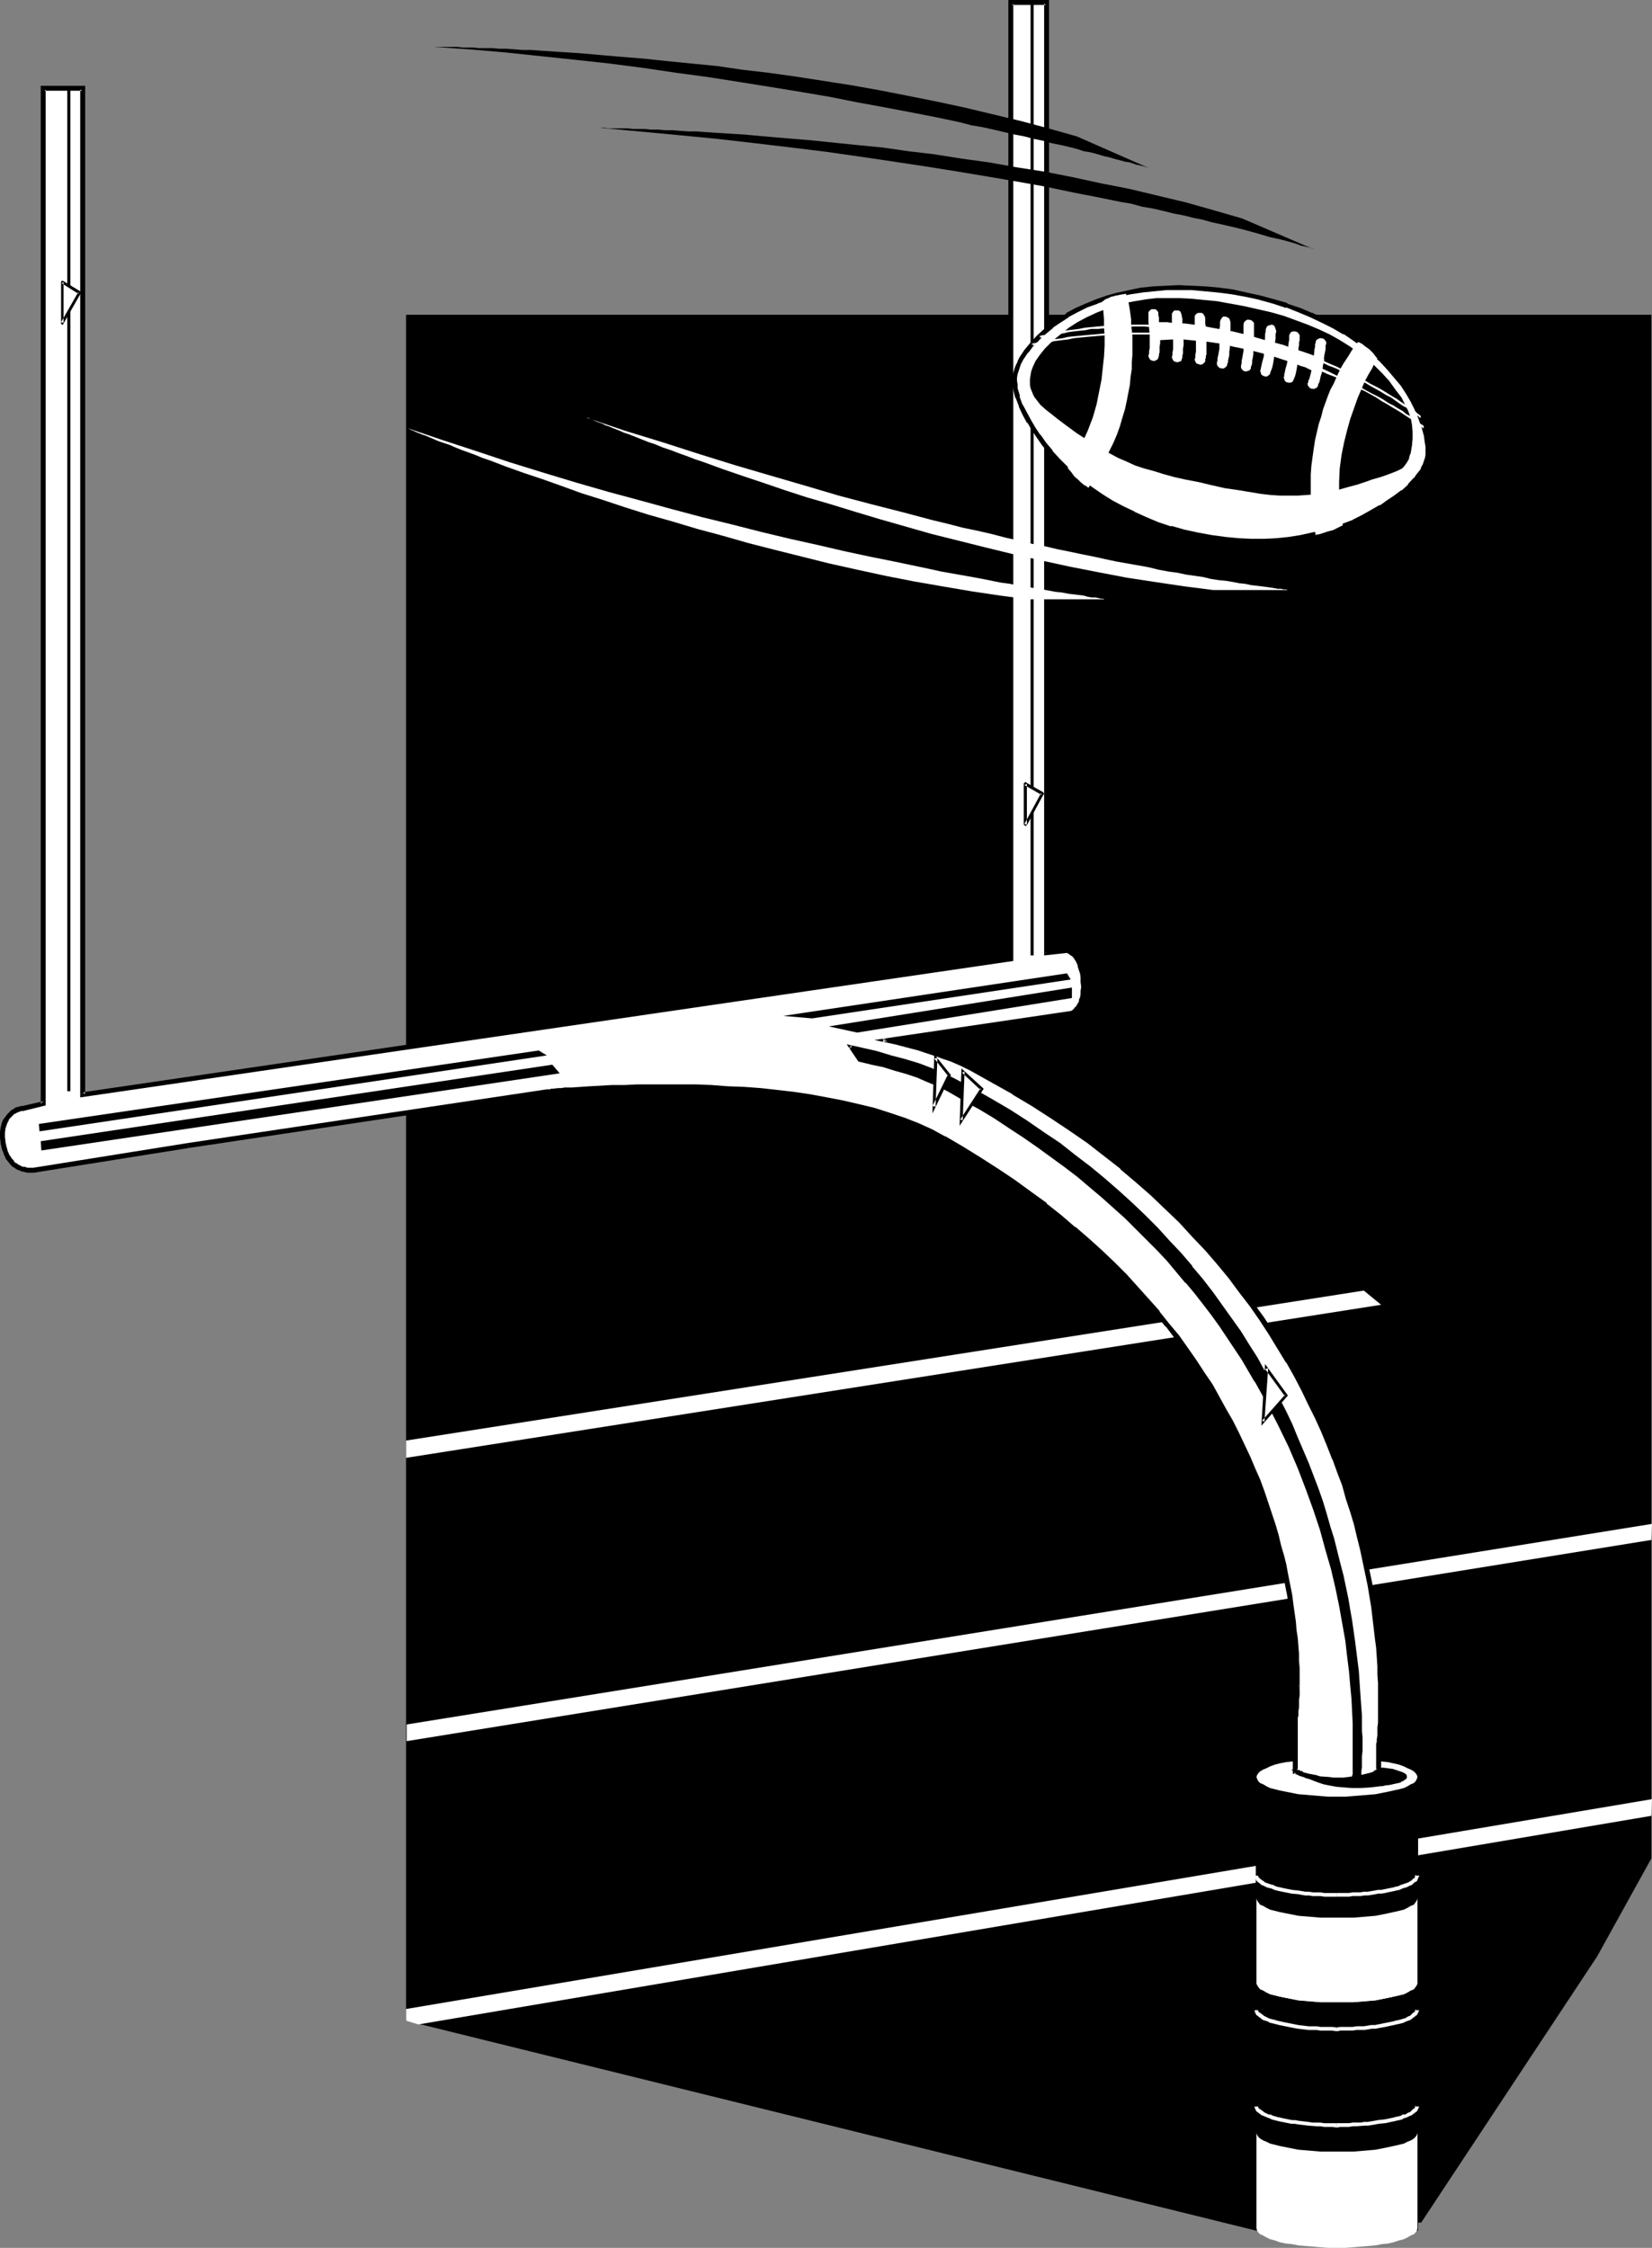 <?xml version="1.0" encoding="UTF-8" standalone="no"?>
<svg
   version="1.0"
   width="114.467mm"
   height="155.711mm"
   id="svg67"
   sodipodi:docname="Field Goal 5.wmf"
   xmlns:inkscape="http://www.inkscape.org/namespaces/inkscape"
   xmlns:sodipodi="http://sodipodi.sourceforge.net/DTD/sodipodi-0.dtd"
   xmlns="http://www.w3.org/2000/svg"
   xmlns:svg="http://www.w3.org/2000/svg">
  <rect width="100%" height="100%" fill="#808080" stroke="none"/>
  <sodipodi:namedview
     id="namedview67"
     pagecolor="#ffffff"
     bordercolor="#000000"
     borderopacity="0.25"
     inkscape:showpageshadow="2"
     inkscape:pageopacity="0.0"
     inkscape:pagecheckerboard="0"
     inkscape:deskcolor="#d1d1d1"
     inkscape:document-units="mm" />
  <defs
     id="defs1">
    <pattern
       id="WMFhbasepattern"
       patternUnits="userSpaceOnUse"
       width="6"
       height="6"
       x="0"
       y="0" />
  </defs>
  <path
     style="fill:#000000;fill-opacity:1;fill-rule:evenodd;stroke:none"
     d="m 328.877,583.99 43.312,-2.101 46.059,-69.646 14.222,-25.693 V 82.411 H 106.34 v 446.638 z"
     id="path1" />
  <path
     style="fill:#ffffff;fill-opacity:1;fill-rule:evenodd;stroke:none"
     d="m 106.501,451.486 326.129,-52.517 -0.162,4.201 -325.968,52.679 z"
     id="path2" />
  <path
     style="fill:#ffffff;fill-opacity:1;fill-rule:evenodd;stroke:none"
     d="m 361.684,341.604 -4.525,-3.717 -250.819,39.267 v 4.525 z"
     id="path3" />
  <path
     style="fill:#ffffff;fill-opacity:1;fill-rule:evenodd;stroke:none"
     d="m 109.572,530.019 322.897,-54.618 0.162,-4.363 -326.291,54.941 v 3.07 z"
     id="path4" />
  <path
     style="fill:#000000;fill-opacity:1;fill-rule:evenodd;stroke:none"
     d="M 371.38,583.99 V 464.413 H 328.877 V 583.99 Z"
     id="path5" />
  <path
     style="fill:#ffffff;fill-opacity:1;fill-rule:evenodd;stroke:none"
     d="m 350.048,470.392 h 2.263 l 2.101,-0.162 1.939,-0.162 1.939,-0.162 1.939,-0.162 1.616,-0.323 1.616,-0.323 1.454,-0.323 1.454,-0.323 1.293,-0.323 0.97,-0.485 0.808,-0.485 0.808,-0.323 0.485,-0.485 0.323,-0.646 0.162,-0.485 -0.162,-0.485 -0.323,-0.485 -0.485,-0.485 -0.808,-0.485 -0.808,-0.323 -0.97,-0.485 -1.293,-0.485 -1.454,-0.323 -1.454,-0.323 -1.616,-0.162 -1.616,-0.323 -1.939,-0.162 -1.939,-0.162 -1.939,-0.162 -2.101,-0.162 h -2.263 -2.101 l -2.101,0.162 -1.939,0.162 -1.939,0.162 -1.939,0.162 -1.616,0.323 -1.616,0.162 -1.616,0.323 -1.293,0.323 -1.293,0.485 -0.97,0.485 -0.808,0.323 -0.808,0.485 -0.485,0.485 -0.323,0.485 -0.162,0.485 0.162,0.485 0.323,0.646 0.485,0.485 0.808,0.323 0.808,0.485 0.97,0.485 1.293,0.323 1.293,0.323 1.616,0.323 1.616,0.323 1.616,0.323 1.939,0.162 1.939,0.162 1.939,0.162 2.101,0.162 z"
     id="path6" />
  <path
     style="fill:#000000;fill-opacity:1;fill-rule:evenodd;stroke:none"
     d="m 340.028,463.767 h 0.162 l 0.162,0.162 0.485,0.323 0.485,0.323 0.808,0.323 0.808,0.485 1.131,0.323 1.293,0.485 1.454,0.485 1.454,0.323 1.778,0.323 1.939,0.162 2.101,0.162 h 2.263 l 2.424,-0.162 2.586,-0.323 h 0.485 l 0.646,-0.162 1.454,-0.162 1.293,-0.323 1.454,-0.323 0.485,-0.323 0.485,-0.162 0.162,-0.323 0.162,-0.162 -0.162,-0.323 -0.323,-0.323 -0.485,-0.162 -0.97,-0.323 -1.454,-0.485 -1.293,-0.162 -1.131,-0.162 h -0.808 -0.808 -0.485 l -0.323,0.162 v 0 z"
     id="path7" />
  <path
     style="fill:#000000;fill-opacity:1;fill-rule:evenodd;stroke:none"
     d="m 338.089,463.282 1.778,0.97 v -0.162 l 0.162,0.162 v 0.162 l 0.485,0.162 0.485,0.323 h 0.162 l 0.646,0.485 h 0.162 l 0.808,0.323 1.131,0.485 1.293,0.485 v 0 l 1.454,0.485 v 0 l 1.616,0.323 v 0 l 1.778,0.323 1.939,0.162 2.101,0.162 h 2.263 l 2.586,-0.162 2.586,-0.323 h 0.485 v 0 l 0.646,-0.162 h -0.162 l 1.454,-0.162 v 0 l 1.454,-0.323 1.454,-0.323 v -0.162 l 0.485,-0.162 0.485,-0.323 0.485,-0.323 0.162,-0.485 -0.162,-0.646 -0.485,-0.323 -0.646,-0.323 v 0 l -0.97,-0.323 v 0 l -1.454,-0.485 v 0 l -1.293,-0.162 v 0 l -1.131,-0.162 h -0.97 v 0 h -0.808 -0.485 l -0.485,0.162 h -0.162 0.323 l -21.656,0.323 1.939,0.97 19.716,-0.323 0.323,-0.162 -0.162,0.162 0.323,-0.162 h 0.485 0.646 v 0 h 0.808 l 1.131,0.162 v 0 l 1.131,0.162 v 0 l 1.454,0.485 v -0.162 l 0.97,0.323 h -0.162 l 0.646,0.323 h -0.162 l 0.323,0.162 v -0.162 0.323 -0.323 0.162 -0.162 l -0.162,0.323 v -0.162 l -0.323,0.323 -0.485,0.162 v 0 l -1.293,0.323 -1.454,0.323 v 0 l -1.293,0.162 h -0.162 l -0.485,0.162 v 0 h -0.485 l -2.586,0.323 -2.424,0.162 v 0 h -2.263 0.162 l -2.101,-0.162 -1.939,-0.162 -1.778,-0.323 v 0 l -1.616,-0.323 h 0.162 l -1.454,-0.485 v 0 l -1.293,-0.323 -1.131,-0.485 -0.808,-0.323 v 0 l -0.808,-0.485 h 0.162 l -0.646,-0.323 -0.323,-0.323 v 0.162 l -0.323,-0.323 h -0.162 l -0.162,0.97 z"
     id="path8" />
  <path
     style="fill:#ffffff;fill-opacity:1;fill-rule:evenodd;stroke:none"
     d="m 329.038,519.192 0.162,0.485 0.323,0.485 0.485,0.646 0.808,0.323 0.808,0.485 0.97,0.485 1.293,0.323 1.293,0.323 1.616,0.323 1.616,0.323 1.616,0.323 1.939,0.162 1.939,0.162 1.939,0.162 h 2.101 2.101 2.263 2.101 l 1.939,-0.162 1.939,-0.162 1.939,-0.162 1.616,-0.323 1.616,-0.323 1.454,-0.323 1.454,-0.323 1.293,-0.323 0.97,-0.485 0.808,-0.485 0.808,-0.323 0.485,-0.646 0.323,-0.485 0.162,-0.485 v -22.138 l -0.162,0.485 -0.323,0.485 -0.485,0.646 -0.808,0.323 -0.808,0.485 -0.97,0.485 -1.293,0.323 -1.454,0.323 -1.454,0.323 -1.616,0.323 -1.616,0.323 -1.939,0.162 -1.939,0.162 -1.939,0.162 h -2.101 -2.263 -2.101 -2.101 l -1.939,-0.162 -1.939,-0.162 -1.939,-0.162 -1.616,-0.323 -1.616,-0.323 -1.616,-0.323 -1.293,-0.323 -1.293,-0.323 -0.97,-0.485 -0.808,-0.485 -0.808,-0.323 -0.485,-0.646 -0.323,-0.485 -0.162,-0.485 z"
     id="path9" />
  <path
     style="fill:#ffffff;fill-opacity:1;fill-rule:evenodd;stroke:none"
     d="m 329.038,519.192 0.162,0.485 0.323,0.485 0.485,0.646 0.808,0.323 0.808,0.485 0.97,0.485 1.293,0.323 1.293,0.323 1.616,0.323 1.616,0.323 1.616,0.323 1.939,0.162 1.939,0.162 1.939,0.162 h 2.101 2.101 2.263 2.101 l 1.939,-0.162 1.939,-0.162 1.939,-0.162 1.616,-0.323 1.616,-0.323 1.454,-0.323 1.454,-0.323 1.293,-0.323 0.97,-0.485 0.808,-0.485 0.808,-0.323 0.485,-0.646 0.323,-0.485 0.162,-0.485 z"
     id="path10" />
  <path
     style="fill:#ffffff;fill-opacity:1;fill-rule:evenodd;stroke:none"
     d="m 329.038,583.344 0.162,0.646 0.323,0.485 0.485,0.485 0.808,0.323 0.808,0.485 0.97,0.485 1.293,0.323 1.293,0.485 1.616,0.323 1.616,0.162 1.616,0.323 1.939,0.162 1.939,0.162 1.939,0.162 2.101,0.162 h 2.101 2.263 l 2.101,-0.162 1.939,-0.162 1.939,-0.162 1.939,-0.162 1.616,-0.323 1.616,-0.162 1.454,-0.323 1.454,-0.485 1.293,-0.323 0.97,-0.485 0.808,-0.485 0.808,-0.323 0.485,-0.485 0.323,-0.485 0.162,-0.646 V 558.459 l -0.162,0.485 -0.323,0.485 -0.485,0.485 -0.808,0.485 -0.808,0.323 -0.97,0.485 -1.293,0.323 -1.454,0.323 -1.454,0.323 -1.616,0.323 -1.616,0.323 -1.939,0.162 -1.939,0.162 -1.939,0.162 h -2.101 -2.263 -2.101 -2.101 l -1.939,-0.162 -1.939,-0.162 -1.939,-0.162 -1.616,-0.323 -1.616,-0.323 -1.616,-0.323 -1.293,-0.323 -1.293,-0.323 -0.97,-0.485 -0.808,-0.323 -0.808,-0.485 -0.485,-0.485 -0.323,-0.485 -0.162,-0.485 z"
     id="path11" />
  <path
     style="fill:#ffffff;fill-opacity:1;fill-rule:evenodd;stroke:none"
     d="m 328.554,526.302 v 0.162 l 0.162,0.485 0.323,0.646 0.323,0.162 0.323,0.323 0.323,0.162 0.323,0.323 0.485,0.323 1.131,0.323 0.485,0.323 0.646,0.162 0.646,0.162 0.646,0.162 0.646,0.162 0.808,0.162 0.808,0.162 0.808,0.162 0.808,0.162 0.808,0.162 0.97,0.162 2.747,0.323 h 2.101 l 0.97,0.162 h 0.97 2.101 l 1.131,0.162 v 0 -0.97 h 0.162 l -1.293,-0.162 h -2.101 -0.97 l -0.97,-0.162 h -1.131 -0.97 l -2.747,-0.323 -0.808,-0.162 -0.808,-0.162 -0.808,-0.162 -0.808,-0.162 -0.808,-0.162 -0.646,-0.162 -0.808,-0.162 -0.485,-0.162 -0.646,-0.162 -0.646,-0.162 -0.485,-0.162 -0.97,-0.485 -0.323,-0.162 -0.323,-0.323 -0.323,-0.162 -0.323,-0.323 h -0.162 l -0.323,-0.323 v -0.323 0 z"
     id="path12" />
  <path
     style="fill:#ffffff;fill-opacity:1;fill-rule:evenodd;stroke:none"
     d="m 350.048,531.796 h 0.162 l 0.808,-0.162 h 2.263 0.97 l 0.97,-0.162 h 2.101 l 0.97,-0.162 0.97,-0.162 h 0.97 l 0.808,-0.162 1.778,-0.323 1.454,-0.323 0.808,-0.162 0.646,-0.162 0.808,-0.162 0.646,-0.162 0.485,-0.162 0.646,-0.323 0.97,-0.323 0.485,-0.323 0.323,-0.323 0.323,-0.162 0.323,-0.323 0.323,-0.162 0.323,-0.646 0.162,-0.323 v -0.162 l 0.162,-0.162 h -0.97 v -0.323 l -0.162,0.323 v 0.323 l -0.162,0.162 -0.323,0.162 -0.323,0.323 -0.162,0.162 -0.323,0.323 -0.485,0.162 -0.808,0.485 -0.646,0.162 -0.485,0.162 -0.646,0.162 -0.808,0.162 -0.485,0.162 -0.808,0.162 -1.616,0.323 -1.616,0.323 -0.808,0.162 h -0.97 l -0.97,0.162 -0.97,0.162 h -0.808 -1.131 l -0.97,0.162 h -0.97 -2.263 l -0.97,0.162 v 0 z"
     id="path13" />
  <path
     style="fill:#ffffff;fill-opacity:1;fill-rule:evenodd;stroke:none"
     d="m 328.554,551.51 v 0.162 l 0.162,0.485 0.323,0.646 0.323,0.162 0.323,0.323 0.323,0.162 0.323,0.323 0.485,0.162 1.131,0.485 0.485,0.162 0.646,0.323 0.646,0.162 0.646,0.162 0.646,0.162 0.808,0.162 0.808,0.162 0.808,0.162 0.808,0.162 h 0.808 l 0.97,0.162 2.747,0.323 2.101,0.162 h 0.97 l 0.97,0.162 h 2.101 l 1.131,0.162 v 0 -1.131 h 0.162 -1.293 -2.101 l -0.97,-0.162 h -0.97 -1.131 l -0.97,-0.162 -2.747,-0.323 -0.808,-0.162 h -0.808 l -0.808,-0.162 -0.808,-0.162 -0.808,-0.162 -0.646,-0.162 -0.808,-0.162 -0.485,-0.162 -0.646,-0.162 -0.646,-0.323 h -0.485 l -0.97,-0.485 -0.323,-0.162 -0.323,-0.323 -0.323,-0.162 -0.323,-0.323 h -0.162 l -0.323,-0.323 v -0.323 0 z"
     id="path14" />
  <path
     style="fill:#ffffff;fill-opacity:1;fill-rule:evenodd;stroke:none"
     d="m 350.048,557.005 h 0.162 l 0.808,-0.162 h 2.263 l 0.97,-0.162 h 0.97 l 2.101,-0.162 h 0.97 l 0.97,-0.162 0.97,-0.162 0.808,-0.162 1.778,-0.162 1.454,-0.323 0.808,-0.162 0.646,-0.162 0.808,-0.162 0.646,-0.162 0.485,-0.323 0.646,-0.162 0.97,-0.485 0.485,-0.162 0.323,-0.323 0.323,-0.162 0.323,-0.323 0.323,-0.162 0.323,-0.646 0.162,-0.323 v -0.162 l 0.162,-0.162 h -0.97 v -0.323 l -0.162,0.323 v 0.323 l -0.162,0.162 -0.323,0.162 -0.323,0.323 -0.162,0.162 -0.323,0.323 -0.485,0.162 -0.808,0.485 h -0.646 l -0.485,0.323 -0.646,0.162 -0.808,0.162 -0.485,0.162 -0.808,0.162 -1.616,0.323 -1.616,0.162 -0.808,0.162 -0.97,0.162 -0.97,0.162 h -0.97 l -0.808,0.162 h -1.131 -0.97 l -0.97,0.162 h -2.263 -0.97 v 0 z"
     id="path15" />
  <path
     style="fill:#ffffff;fill-opacity:1;fill-rule:evenodd;stroke:none"
     d="m 328.554,491.075 v 0.323 l 0.162,0.323 0.323,0.646 0.323,0.323 0.646,0.485 0.323,0.323 0.485,0.162 0.97,0.485 0.646,0.162 0.646,0.162 0.646,0.323 0.646,0.162 0.646,0.162 0.808,0.162 0.808,0.162 1.616,0.323 1.778,0.162 0.808,0.162 0.97,0.162 h 0.97 l 0.97,0.162 h 1.131 0.97 l 0.97,0.162 h 2.101 1.131 v 0 -0.97 h 0.162 -1.293 -2.101 l -0.97,-0.162 h -0.97 -0.97 l -1.131,-0.162 h -0.808 l -0.97,-0.162 -0.97,-0.162 -1.616,-0.162 -1.616,-0.323 -0.808,-0.162 -0.646,-0.162 -0.808,-0.162 -0.485,-0.162 -0.646,-0.323 -0.646,-0.162 -0.485,-0.162 -0.97,-0.323 -0.323,-0.323 -0.323,-0.162 -0.646,-0.485 -0.162,-0.162 -0.323,-0.323 v -0.162 -0.162 z"
     id="path16" />
  <path
     style="fill:#ffffff;fill-opacity:1;fill-rule:evenodd;stroke:none"
     d="m 350.048,496.57 h 0.162 0.808 2.263 l 0.97,-0.162 h 0.97 1.131 l 0.97,-0.162 h 0.97 l 0.97,-0.162 0.97,-0.162 0.808,-0.162 h 0.808 l 0.97,-0.162 0.646,-0.162 0.808,-0.162 0.808,-0.162 0.646,-0.162 0.808,-0.162 0.646,-0.323 0.485,-0.162 0.646,-0.162 0.97,-0.485 0.485,-0.162 0.323,-0.323 0.323,-0.323 0.323,-0.162 0.323,-0.162 0.323,-0.808 0.162,-0.323 v 0 l 0.162,-0.323 h -0.97 v -0.323 l -0.162,0.323 v 0.323 l -0.162,0.323 -0.323,0.162 -0.323,0.323 -0.162,0.162 -0.323,0.162 -0.485,0.323 -0.97,0.323 -0.485,0.162 -0.485,0.162 -0.646,0.323 -0.808,0.162 -0.485,0.162 -0.808,0.162 -0.808,0.162 -0.808,0.162 -0.808,0.162 h -0.808 l -0.808,0.162 -0.97,0.162 -0.97,0.162 h -0.97 l -0.97,0.162 h -0.97 -0.97 l -0.97,0.162 h -2.263 -0.97 v 0 z"
     id="path17" />
  <path
     style="fill:#000000;fill-opacity:1;fill-rule:evenodd;stroke:none"
     d="M 49.291,299.752 8.727,306.054 H 8.565 L 8.242,306.215 7.757,306.054 H 7.272 6.626 l -0.646,-0.162 -0.646,-0.323 -0.646,-0.323 -0.646,-0.485 -0.646,-0.485 -0.646,-0.646 -0.485,-0.808 -0.485,-1.131 -0.323,-1.131 -0.323,-1.293 -0.162,-1.454 v -1.293 l 0.162,-1.131 0.323,-1.131 0.323,-0.808 0.323,-0.646 0.485,-0.646 0.485,-0.485 0.646,-0.323 0.485,-0.323 0.485,-0.162 0.485,-0.162 0.323,-0.162 h 0.323 l 0.162,-0.162 v 0 l 5.656,-1.293 V 23.431 h 9.858 V 286.824 L 265.041,251.274 V 0.97 h 8.889 V 249.82 l 5.495,-0.646 v 0 h 0.162 l 0.323,0.162 0.646,0.485 0.323,0.162 0.323,0.485 0.485,0.485 0.323,0.485 0.323,0.646 0.323,0.808 0.162,0.808 0.323,0.97 0.162,1.131 0.162,1.293 v 1.293 1.131 l -0.162,0.97 -0.162,0.808 -0.162,0.808 -0.323,0.646 -0.323,0.485 -0.162,0.485 -0.646,0.646 -0.485,0.485 -0.485,0.162 v 0 h -0.162 l -49.291,7.272 3.394,0.808 3.071,0.646 3.071,0.97 2.909,0.808 2.747,0.97 2.909,1.131 2.586,1.131 2.586,1.293 5.495,3.07 5.495,3.07 5.172,3.07 4.848,3.232 4.848,3.232 4.687,3.232 4.363,3.393 4.363,3.393 4.04,3.555 4.04,3.393 3.717,3.555 3.717,3.555 3.394,3.717 3.232,3.555 3.232,3.555 3.071,3.717 2.747,3.717 2.747,3.717 2.586,3.717 2.424,3.717 2.263,3.717 2.263,3.555 2.101,3.717 1.939,3.717 1.778,3.717 1.778,3.555 1.616,3.555 1.454,3.555 1.454,3.555 1.293,3.555 1.293,3.555 1.131,3.393 0.97,3.393 0.97,3.393 0.808,3.232 0.808,3.232 0.646,3.232 0.646,3.07 0.646,3.07 0.485,2.909 0.485,2.909 0.485,2.747 0.323,2.747 0.162,2.585 0.323,2.585 0.162,2.424 0.162,2.424 0.162,2.101 v 2.262 l 0.162,1.939 v 5.494 l -0.162,1.454 v 1.454 1.293 l -0.162,1.131 v 0.97 0.97 l -0.162,0.646 v 0.485 0.485 l -0.162,0.162 v 0.162 6.14 0 0.162 l -0.162,0.162 h -0.323 l -0.323,0.323 -0.323,0.162 -0.485,0.162 -0.646,0.162 -0.646,0.162 -0.646,0.323 -0.97,0.162 -0.808,0.162 -1.131,0.162 h -1.131 l -1.131,0.162 h -1.454 -1.293 l -1.293,-0.162 -2.263,-0.162 -0.97,-0.162 -0.97,-0.162 -0.808,-0.323 -0.808,-0.162 -0.646,-0.162 -0.485,-0.162 -0.485,-0.162 -0.323,-0.323 h -0.323 l -0.162,-0.162 -0.162,-0.162 v 0 -13.25 0 -0.162 -0.323 -0.485 l 0.162,-0.646 v -0.646 -0.808 l 0.162,-0.97 v -1.131 -1.131 l 0.162,-1.293 v -4.363 l -0.162,-1.616 v -1.778 l -0.162,-1.939 -0.162,-1.939 -0.162,-1.939 -0.162,-2.101 -0.162,-2.262 -0.323,-2.262 -0.323,-2.262 -0.485,-2.424 -0.323,-2.424 -0.485,-2.585 -0.646,-2.585 -0.646,-2.585 -0.646,-2.747 -0.808,-2.747 -0.808,-2.909 -0.808,-2.747 -0.97,-2.909 -0.97,-2.909 -1.131,-3.07 -1.293,-2.909 -1.293,-3.07 -1.454,-3.07 -1.454,-3.07 -1.616,-3.232 -1.778,-3.07 -1.778,-3.232 -1.778,-3.07 -2.101,-3.232 -2.101,-3.232 -2.263,-3.07 -2.263,-3.232 -2.586,-3.232 -2.586,-3.232 -2.747,-3.232 -2.909,-3.232 -2.909,-3.07 -3.071,-3.232 -3.394,-3.07 -3.394,-3.07 -3.555,-3.232 -3.717,-3.07 -3.879,-3.07 -3.879,-2.909 -4.202,-3.07 -4.363,-2.909 -4.525,-2.909 -4.687,-2.909 -4.848,-2.747 -3.232,-1.778 -3.555,-1.616 -3.717,-1.454 -3.879,-1.293 -3.879,-1.131 -4.04,-1.131 -4.202,-0.97 -4.363,-0.808 -4.202,-0.808 -4.363,-0.485 -4.363,-0.646 -4.363,-0.323 -4.202,-0.323 -4.363,-0.323 -4.202,-0.162 -4.04,-0.162 -4.04,-0.162 h -3.879 -3.717 -3.717 l -3.394,0.162 h -3.232 l -2.909,0.162 -2.909,0.162 -2.424,0.162 -2.263,0.162 -1.939,0.162 h -0.808 l -0.808,0.162 h -1.293 l -0.485,0.162 h -0.485 -0.323 -0.323 -0.162 z"
     id="path18" />
  <path
     style="fill:#000000;fill-opacity:1;fill-rule:evenodd;stroke:none"
     d="M 49.129,298.782 8.565,305.246 H 8.727 8.404 8.081 8.242 7.919 L 7.272,305.084 H 6.788 v 0 L 6.141,304.922 H 6.303 L 5.656,304.761 H 5.818 L 5.172,304.438 v 0 l -0.646,-0.323 h 0.162 l -0.646,-0.485 v 0 l -0.485,-0.646 v 0.162 l -0.485,-0.808 v 0 L 2.586,301.367 v 0.162 L 2.263,300.236 v 0.162 l -0.162,-1.293 v 0 l -0.162,-1.454 v 0.162 -1.293 0 l 0.162,-1.131 -0.162,0.162 0.323,-0.97 v 0.162 l 0.323,-0.97 -0.162,0.162 0.485,-0.646 v 0 l 0.485,-0.485 -0.162,0.162 0.485,-0.485 0.485,-0.485 -0.162,0.162 0.485,-0.323 v 0 l 0.485,-0.162 H 4.848 l 0.485,-0.162 0.485,-0.162 -0.162,0.162 0.323,-0.162 v 0 H 6.141 5.98 6.141 l 6.303,-1.454 0.162,-266.464 -0.97,0.97 h 9.858 L 20.524,23.431 V 287.955 L 265.849,252.082 V 0.97 l -0.808,0.808 h 8.889 L 272.96,0.97 V 250.789 l 6.626,-0.808 h -0.162 v 0 h -0.323 v 0 h 0.162 l 0.323,0.162 h -0.162 l 0.646,0.323 0.323,0.323 -0.162,-0.162 0.323,0.485 0.323,0.323 v 0 l 0.323,0.485 v 0 l 0.323,0.646 -0.162,-0.162 0.323,0.808 v -0.162 l 0.323,0.97 0.323,0.97 -0.162,-0.162 0.162,1.131 v -0.162 l 0.162,1.293 v 1.293 -0.162 1.131 0 l -0.162,0.97 v 0 l -0.162,0.808 0.162,-0.162 -0.323,0.808 v -0.162 l -0.162,0.646 v 0 l -0.323,0.485 -0.162,0.485 v -0.162 l -0.485,0.646 v 0 l -0.485,0.323 h 0.162 l -0.323,0.162 h -0.162 0.485 -0.162 l -54.301,7.918 8.081,1.778 3.232,0.808 h -0.162 l 3.071,0.808 2.909,0.97 v 0 l 2.747,0.97 2.909,0.97 h -0.162 l 2.747,1.293 v -0.162 l 2.424,1.293 v 0 l 5.656,3.07 5.333,3.07 v 0 l 5.172,3.07 v 0 l 4.848,3.07 v 0 l 4.848,3.393 4.687,3.232 4.363,3.393 v 0 l 4.202,3.393 4.202,3.393 3.879,3.555 v -0.162 l 3.717,3.717 3.717,3.393 3.394,3.717 3.232,3.555 v 0 l 3.071,3.555 3.071,3.717 v 0 l 2.909,3.717 v 0 l 2.586,3.555 2.586,3.717 2.586,3.717 v 0 l 2.263,3.717 h -0.162 l 2.263,3.555 v 0 l 2.101,3.717 1.939,3.555 1.778,3.717 v 0 l 1.778,3.555 v 0 l 1.616,3.717 1.454,3.555 v -0.162 l 1.454,3.717 1.293,3.393 1.131,3.555 v -0.162 l 1.131,3.555 1.131,3.393 0.97,3.232 v 0 l 0.808,3.232 v 0 l 0.646,3.232 0.808,3.232 0.646,3.07 v 0 l 0.485,3.07 0.485,2.909 0.485,2.909 v -0.162 l 0.485,2.909 0.323,2.747 0.323,2.585 0.162,2.585 v -0.162 l 0.162,2.585 0.162,2.262 0.162,2.262 0.162,2.101 v 0 1.939 5.494 -0.162 1.616 l -0.162,1.454 v 1.131 1.293 l -0.162,0.97 v 0.808 0 l -0.162,0.646 v 0 0.646 0.485 -0.162 0.323 6.302 l 0.808,-0.808 h -0.485 l -0.323,0.485 0.323,-0.323 -0.162,0.162 0.162,-0.162 -0.485,0.162 -0.323,0.323 0.162,-0.162 -0.485,0.162 -0.485,0.323 h 0.162 l -0.646,0.162 h 0.162 l -0.646,0.162 h -0.162 l -0.646,0.162 h 0.162 l -0.97,0.162 v 0 l -0.97,0.162 h 0.162 l -0.97,0.162 -1.131,0.162 v 0 h -1.293 0.162 -2.747 v 0 h -1.293 v 0 l -2.263,-0.323 h 0.162 l -0.97,-0.162 v 0 l -0.97,-0.162 v 0 l -0.808,-0.162 v 0 l -0.646,-0.162 0.162,1.939 v 0 l 0.808,0.162 h 0.162 l 0.97,0.162 h -0.162 l 0.97,0.323 h 0.162 l 2.263,0.162 v 0 l 1.293,0.162 h 0.162 2.747 v 0 l 1.293,-0.162 v 0 l 1.131,-0.162 h 0.97 0.162 l 0.97,-0.323 h -0.162 l 0.97,-0.162 v 0 l 0.808,-0.162 h -0.162 l 0.808,-0.162 v 0 l 0.646,-0.323 v 0 l 0.485,-0.162 0.485,-0.162 0.323,-0.323 -0.162,0.162 0.323,-0.162 0.485,-0.323 0.162,-0.323 -0.808,0.485 h 0.97 v -7.272 0.323 -0.323 -0.646 0.162 l 0.162,-0.485 v 0 -0.646 -0.162 l 0.162,-0.97 v -0.97 -1.131 l 0.162,-1.293 v -1.293 -1.616 0 -5.494 -1.939 0 l -0.162,-2.262 v -2.262 l -0.162,-2.262 -0.162,-2.424 v -0.162 l -0.323,-2.424 -0.323,-2.747 -0.323,-2.747 -0.323,-2.747 v 0 l -0.485,-2.909 -0.485,-2.909 -0.646,-3.07 v 0 l -0.646,-3.232 -0.646,-3.07 -0.808,-3.232 v 0 l -0.97,-3.393 v 0 l -0.97,-3.393 -0.97,-3.393 -1.131,-3.393 v 0 l -1.131,-3.555 -1.454,-3.555 -1.293,-3.555 v 0 l -1.616,-3.555 -1.454,-3.555 h -0.162 l -1.616,-3.717 v 0 l -1.939,-3.717 -1.939,-3.717 -2.101,-3.555 v -0.162 l -2.263,-3.717 v 0 l -2.263,-3.555 v -0.162 l -2.424,-3.717 -2.586,-3.555 -2.747,-3.717 v 0 l -2.909,-3.717 v 0 l -3.071,-3.717 -3.071,-3.717 h -0.162 l -3.232,-3.555 -3.394,-3.717 -3.717,-3.555 -3.717,-3.555 v 0 l -4.04,-3.555 -4.04,-3.393 -4.363,-3.393 v -0.162 l -4.525,-3.232 -4.525,-3.393 -4.848,-3.232 h -0.162 l -4.848,-3.232 v 0 l -5.172,-3.07 h -0.162 l -5.333,-3.07 -5.495,-3.07 h -0.162 l -2.586,-1.293 v 0 l -2.586,-1.131 v 0 l -2.747,-1.131 -2.909,-0.97 v 0 l -2.909,-0.97 -3.071,-0.808 h -0.162 l -3.071,-0.808 -3.232,-0.808 -0.162,1.939 49.291,-7.272 h -0.162 0.323 l 0.323,-0.162 0.323,-0.162 0.162,-0.162 0.646,-0.485 v 0 l 0.646,-0.808 0.323,-0.485 0.323,-0.646 v 0 l 0.323,-0.646 v -0.162 l 0.323,-0.646 v -0.162 l 0.162,-0.808 v -0.162 l 0.162,-0.97 v 0 -1.131 -0.162 -1.293 l -0.162,-1.131 v -0.162 l -0.162,-1.131 v -0.162 l -0.323,-0.97 -0.323,-0.808 v -0.162 l -0.323,-0.646 v -0.162 l -0.323,-0.646 v 0 l -0.485,-0.646 -0.323,-0.485 -0.485,-0.485 -0.485,-0.323 -0.646,-0.485 -0.485,-0.162 h 0.162 l -0.323,-0.162 h -0.323 -0.162 l -5.495,0.646 0.97,0.97 V 0 h -10.666 v 251.274 l 0.808,-0.97 -243.547,35.712 0.97,0.808 V 22.461 H 10.666 V 289.087 l 0.808,-0.808 -5.656,1.293 H 5.98 5.818 5.495 5.656 5.333 l -0.162,0.162 H 4.848 L 4.363,289.894 H 4.202 l -0.485,0.323 v 0 l -0.485,0.323 H 3.071 l -0.485,0.485 -0.646,0.646 -0.485,0.646 v 0 l -0.485,0.646 -0.162,0.162 -0.323,0.808 -0.323,1.293 L 0,296.358 v 0.162 1.293 0 l 0.162,1.454 v 0.162 l 0.323,1.293 v 0.162 l 0.485,1.131 v 0.162 l 0.485,0.97 v 0.162 l 0.646,0.808 v 0 l 0.646,0.808 0.646,0.646 h 0.162 l 0.646,0.485 v 0 l 0.646,0.323 h 0.162 l 0.646,0.323 h 0.162 l 0.646,0.162 v 0 l 0.646,0.162 H 7.596 8.242 8.727 8.565 8.727 8.889 l 40.564,-6.464 z"
     id="path19" />
  <path
     style="fill:#000000;fill-opacity:1;fill-rule:evenodd;stroke:none"
     d="m 342.452,463.767 v 0 l -0.646,-0.162 v 0 l -0.485,-0.323 v 0 l -0.485,-0.162 0.162,0.162 -0.485,-0.323 v 0 l -0.323,-0.162 0.162,0.162 -0.323,-0.162 0.323,0.162 -0.485,-0.323 H 339.543 l 0.808,0.808 v -13.25 0.162 l 0.162,-0.323 v -0.323 0 -0.323 -0.646 0 l 0.162,-0.808 v -0.808 -0.97 l 0.162,-0.97 v -1.293 -1.131 -4.525 -1.778 -1.778 l -0.162,-1.778 -0.162,-1.939 -0.162,-2.101 v 0 l -0.162,-2.101 -0.323,-2.262 -0.162,-2.101 v -0.162 l -0.485,-2.262 -0.323,-2.424 -0.485,-2.424 -0.485,-2.585 v 0 l -0.485,-2.585 -0.646,-2.747 v 0 l -0.808,-2.585 v -0.162 l -0.646,-2.747 -0.808,-2.747 -0.97,-2.909 -0.97,-2.909 v 0 l -0.97,-2.909 -1.131,-3.07 -1.293,-2.909 v -0.162 l -1.293,-3.07 v 0 l -1.454,-3.07 -1.454,-3.07 v 0 l -1.616,-3.07 -1.616,-3.232 -1.939,-3.07 v -0.162 l -1.778,-3.07 h -0.162 l -1.939,-3.232 -2.101,-3.232 v 0 l -2.263,-3.232 -2.424,-3.232 v 0 l -2.424,-3.07 v -0.162 l -2.747,-3.232 -2.586,-3.07 -2.909,-3.232 -0.162,-0.162 -2.909,-3.07 -3.071,-3.232 -3.394,-3.07 v -0.162 l -3.394,-3.07 -3.555,-3.07 -3.717,-3.07 -3.879,-3.07 v 0 l -4.04,-3.07 -4.202,-3.07 -4.363,-2.909 v 0 l -4.525,-2.747 -4.687,-2.909 v -0.162 l -4.848,-2.747 v 0 l -3.394,-1.778 v 0 l -3.555,-1.616 v 0 l -3.717,-1.454 v 0 l -3.879,-1.293 -4.04,-1.293 v 0 l -4.04,-0.97 v -0.162 l -4.202,-0.808 v 0 l -4.363,-0.97 -4.202,-0.646 v 0 l -4.363,-0.646 -4.363,-0.485 -4.363,-0.485 v 0 l -4.363,-0.323 -4.202,-0.323 -4.202,-0.162 -4.202,-0.162 v 0 l -7.919,-0.162 h -3.717 l -3.717,0.162 v 0 h -3.394 v 0 l -3.232,0.162 v 0 l -2.909,0.162 h -2.909 l -2.424,0.162 -2.263,0.162 -1.939,0.162 h -0.162 l -0.808,0.162 v 0 h -0.808 l -1.293,0.162 v 0 h -0.485 -0.485 0.162 -0.485 l -0.323,0.162 h 0.162 -0.323 l -93.896,14.058 0.323,1.778 93.896,-14.058 h -0.162 0.323 l 0.323,-0.162 -0.162,0.162 h 0.323 0.162 l 0.323,-0.162 h 0.485 v 0 l 1.293,-0.162 h 0.808 v 0 l 0.97,-0.162 h -0.162 2.101 l 2.101,-0.162 2.586,-0.162 2.747,-0.162 3.071,-0.162 h -0.162 3.232 v 0 l 3.555,-0.162 h -0.162 3.717 3.717 7.919 v 0 l 4.04,0.162 4.202,0.323 4.363,0.162 4.202,0.323 v 0 l 4.363,0.485 4.202,0.646 4.363,0.485 v 0 l 4.202,0.808 4.363,0.808 h -0.162 l 4.202,0.97 v -0.162 l 4.04,1.131 v 0 l 4.04,1.131 3.717,1.293 v 0 l 3.717,1.616 v -0.162 l 3.394,1.616 v 0 l 3.394,1.778 h -0.162 l 4.848,2.747 v 0 l 4.687,2.909 4.525,2.909 h -0.162 l 4.363,2.909 4.202,2.909 4.04,3.07 v 0 l 3.879,3.07 3.555,3.07 3.717,3.07 3.394,3.07 h -0.162 l 3.232,3.07 3.232,3.232 2.909,3.07 v 0 l 2.909,3.232 2.747,3.232 2.586,3.232 v -0.162 l 2.424,3.232 v 0 l 2.424,3.232 2.101,3.232 v -0.162 l 2.263,3.232 1.939,3.232 v 0 l 1.778,3.07 v 0 l 1.778,3.232 1.778,3.07 1.616,3.07 v 0 l 1.454,3.07 1.454,3.07 h -0.162 l 1.293,3.07 v 0 l 1.293,2.909 1.131,3.07 1.131,2.909 v 0 l 0.97,2.909 0.808,2.747 0.808,2.747 0.808,2.909 v -0.162 l 0.646,2.747 v 0 l 0.485,2.585 0.646,2.585 v 0 l 0.485,2.585 0.485,2.424 0.323,2.424 0.323,2.262 v 0 l 0.323,2.262 0.162,2.101 0.323,2.101 v 0 l 0.162,2.101 0.162,1.939 v 1.778 l 0.162,1.778 v 1.616 0 4.363 0 1.293 l -0.162,1.131 v 0.97 0.97 l -0.162,0.97 v 0.646 0 0.485 l -0.162,0.485 v 0.162 0.323 l 0.162,-0.323 -0.162,0.323 v 14.382 h 0.97 l -0.646,-0.323 0.162,0.323 0.323,0.162 h 0.162 l 0.323,0.162 -0.162,-0.162 0.485,0.323 0.485,0.162 v 0 l 0.485,0.162 h 0.162 l 0.646,0.323 v 0 l 0.646,0.162 z"
     id="path20" />
  <path
     style="fill:#000000;fill-opacity:1;fill-rule:evenodd;stroke:none"
     d="m 222.537,274.059 3.394,0.646 3.717,0.97 3.717,0.97 3.717,1.131 3.555,1.131 3.394,1.293 1.616,0.646 1.616,0.646 1.454,0.646 1.293,0.646 4.848,2.585 4.848,2.747 4.687,2.747 4.363,2.909 4.363,2.909 4.202,2.909 4.04,3.07 4.04,3.07 3.717,3.07 3.555,3.232 3.555,3.07 3.394,3.393 3.232,3.232 3.071,3.232 3.071,3.393 2.909,3.393 2.747,3.393 2.747,3.393 2.424,3.393 2.424,3.393 2.424,3.555 2.101,3.393 2.263,3.393 1.939,3.555 1.939,3.393 1.778,3.555 1.778,3.393 1.616,3.393 1.454,3.555 1.454,3.393 1.454,3.393 1.293,3.393 1.131,3.232 1.131,3.393 1.131,3.232 0.97,3.232 0.97,3.232 0.808,3.232 0.808,3.07 0.646,3.232 1.293,5.979 0.646,2.909 0.485,2.909 0.808,5.494 0.323,2.585 0.323,2.747 0.323,2.424 0.162,2.424 0.162,2.424 0.162,2.424 0.162,4.363 0.162,1.939 v 1.939 1.939 3.232 1.616 1.293 l -0.162,1.454 v 1.131 1.131 l -0.162,0.162 -0.162,0.162 -0.646,0.162 h -0.646 v -0.323 -0.485 -1.454 -0.808 -1.131 l 0.162,-1.131 v -5.656 l -0.162,-3.07 -0.162,-3.393 -0.162,-3.232 -0.162,-3.393 -0.485,-3.717 -0.323,-4.04 -0.646,-4.201 -0.646,-4.363 -0.97,-4.525 -0.97,-4.686 -1.131,-5.009 -1.293,-5.009 -1.616,-5.171 -1.616,-5.332 -2.101,-5.494 -2.101,-5.494 -2.424,-5.656 -2.747,-5.656 -2.909,-5.656 -3.071,-5.817 -3.555,-5.656 -3.879,-5.817 -1.939,-2.909 -2.101,-2.909 -2.101,-2.909 -2.424,-2.747 -2.263,-2.909 -2.424,-2.909 -2.586,-2.747 -2.586,-2.909 -2.586,-2.747 -2.909,-2.747 -2.909,-2.747 -2.909,-2.909 -3.071,-2.585 -3.232,-2.747 -3.232,-2.747 -3.394,-2.585 -3.394,-2.585 -3.555,-2.585 -3.717,-2.585 -3.879,-2.424 -3.879,-2.585 -4.04,-2.424 -4.04,-2.262 -4.202,-2.424 -2.586,-1.293 -2.747,-1.131 -2.586,-1.131 -2.909,-0.97 -2.909,-0.808 -3.071,-0.97 -3.232,-0.808 -3.232,-0.646 z"
     id="path21" />
  <path
     style="fill:#000000;fill-opacity:1;fill-rule:evenodd;stroke:none"
     d="m 223.184,273.574 -0.97,1.293 3.555,0.808 3.555,0.808 v 0 l 3.717,0.97 3.717,1.131 3.555,1.131 v 0 l 3.394,1.293 1.616,0.646 v 0 l 1.454,0.646 1.454,0.646 v 0 l 1.293,0.646 5.01,2.585 4.687,2.747 v 0 l 4.687,2.747 v 0 l 4.363,2.747 4.363,2.909 v 0 l 4.202,3.07 4.04,3.07 v -0.162 l 3.879,3.07 v 0 l 3.717,3.232 3.717,3.07 3.394,3.232 v -0.162 l 3.394,3.393 3.232,3.232 3.071,3.232 v 0 l 3.071,3.393 2.909,3.393 2.747,3.232 v 0 l 2.586,3.393 v 0 l 2.586,3.393 2.424,3.555 v -0.162 l 2.263,3.555 2.263,3.393 h -0.162 l 2.101,3.393 v 0 l 2.101,3.393 1.939,3.555 1.778,3.393 1.778,3.555 v -0.162 l 1.616,3.555 v 0 l 1.454,3.393 1.454,3.393 v 0 l 1.293,3.393 1.293,3.393 1.293,3.232 1.131,3.393 v -0.162 l 1.131,3.393 0.97,3.232 0.808,3.232 v -0.162 l 0.97,3.232 h -0.162 l 0.808,3.232 0.646,3.07 1.454,5.979 v 0 l 0.485,2.909 0.485,2.909 0.808,5.494 v 0 l 0.323,2.585 0.323,2.585 0.323,2.585 0.162,2.424 v 0 l 0.162,2.424 0.162,2.262 0.323,4.363 v 0 1.939 1.939 0 l 0.162,1.939 v 0 3.232 0 l -0.162,1.454 v 1.454 1.293 l -0.162,1.293 v 0.97 l 0.162,-0.323 -0.162,0.162 0.323,-0.323 -0.323,0.162 h 0.323 l -0.485,0.162 0.162,-0.162 h -0.646 l 0.808,0.97 v -0.323 0 l 0.162,-0.323 v -1.616 0.162 -0.97 -1.131 0 -1.131 -5.656 -3.232 l -0.162,-3.232 -0.162,-3.232 -0.323,-3.555 v 0 l -0.323,-3.717 -0.485,-3.878 -0.485,-4.201 v -0.162 l -0.808,-4.363 -0.808,-4.525 v 0 l -0.97,-4.848 -1.131,-4.848 h -0.162 l -1.293,-5.009 v -0.162 l -1.454,-5.171 -1.778,-5.333 v 0 l -1.939,-5.494 -2.263,-5.494 v 0 l -2.424,-5.656 v 0 l -2.747,-5.656 v 0 l -2.909,-5.817 -3.071,-5.656 -0.162,-0.162 -3.555,-5.656 -3.717,-5.817 v 0 l -2.101,-2.909 -1.939,-2.909 -2.263,-2.909 v 0 l -2.263,-2.909 -2.424,-2.909 -2.424,-2.747 -2.424,-2.909 v 0 l -2.747,-2.909 -2.586,-2.747 -2.909,-2.747 -2.909,-2.747 -2.909,-2.909 v 0 l -3.071,-2.747 -3.232,-2.585 -3.232,-2.747 -3.394,-2.585 v -0.162 l -3.555,-2.585 -3.555,-2.585 -3.717,-2.424 v 0 l -3.879,-2.585 -3.879,-2.424 v -0.162 l -4.04,-2.424 -4.04,-2.424 h -0.162 l -4.202,-2.262 -2.586,-1.293 v 0 l -2.586,-1.293 h -0.162 l -2.586,-0.97 h -0.162 l -2.909,-0.97 -2.909,-0.97 -2.909,-0.808 -0.162,-0.162 -3.232,-0.646 -3.232,-0.808 0.646,0.485 -2.586,-3.555 -2.747,-0.97 4.04,5.817 3.555,0.808 3.071,0.808 v 0 l 3.071,0.808 2.909,0.808 2.909,0.97 v 0 l 2.586,1.131 v 0 l 2.586,1.131 v 0 l 2.586,1.293 4.202,2.424 v 0 l 4.04,2.262 4.04,2.424 v 0 l 3.879,2.585 3.879,2.424 h -0.162 l 3.717,2.585 3.555,2.585 3.555,2.585 v -0.162 l 3.232,2.747 3.394,2.585 3.071,2.747 3.071,2.747 v 0 l 2.909,2.747 2.909,2.747 2.909,2.747 2.586,2.747 2.586,2.909 v -0.162 l 2.586,2.909 2.424,2.909 2.263,2.747 2.263,2.909 v 0 l 2.101,2.747 2.101,2.909 1.939,2.909 v 0 l 3.879,5.817 3.555,5.656 h -0.162 l 3.232,5.817 2.909,5.656 v 0 l 2.747,5.656 v 0 l 2.424,5.494 v 0 l 2.101,5.494 1.939,5.494 v -0.162 l 1.778,5.332 1.454,5.333 v -0.162 l 1.454,5.009 h -0.162 l 1.131,5.009 1.131,4.686 v 0 l 0.808,4.525 0.646,4.363 v 0 l 0.646,4.201 0.485,3.878 0.323,3.717 v 0 l 0.323,3.393 0.162,3.232 v 3.393 l 0.162,3.232 v -0.162 5.656 0 1.131 0 1.131 -0.162 l -0.162,0.97 v 0 1.454 -0.162 0.485 0.162 1.293 h 1.778 l 0.808,-0.323 0.485,-0.323 0.323,-0.646 0.162,-1.293 v -1.131 -1.293 l 0.162,-1.454 v -1.454 -0.162 -3.232 -0.162 -1.778 0 l -0.162,-1.939 v -1.939 -0.162 l -0.162,-4.363 -0.162,-2.262 -0.162,-2.424 v 0 l -0.323,-2.424 -0.162,-2.585 -0.323,-2.585 -0.323,-2.747 v 0 l -0.97,-5.494 -0.485,-2.909 -0.485,-2.909 v -0.162 l -1.293,-5.979 -0.646,-3.07 -0.808,-3.07 h -0.162 l -0.808,-3.232 v -0.162 l -0.97,-3.07 -0.97,-3.393 -0.97,-3.232 v 0 l -1.131,-3.393 -1.293,-3.232 -1.293,-3.393 -1.293,-3.393 v -0.162 l -1.454,-3.393 -1.616,-3.393 v 0 l -1.616,-3.393 v -0.162 l -1.778,-3.393 -1.778,-3.393 -1.939,-3.555 -1.939,-3.393 v -0.162 l -2.263,-3.393 v 0 l -2.263,-3.393 -2.263,-3.555 v 0 l -2.424,-3.393 -2.586,-3.555 v 0 l -2.586,-3.393 v 0 l -2.909,-3.393 -2.747,-3.393 -3.071,-3.232 v -0.162 l -3.232,-3.232 -3.232,-3.232 -3.394,-3.393 v 0 l -3.555,-3.232 -3.717,-3.07 -3.717,-3.232 v 0 l -4.04,-2.909 v -0.162 l -3.879,-3.07 -4.363,-2.909 v 0 l -4.363,-2.909 -4.363,-2.909 v 0 l -4.687,-2.747 h -0.162 l -4.687,-2.747 -5.01,-2.585 -1.293,-0.646 v -0.162 l -1.454,-0.646 -1.616,-0.646 v 0 l -1.616,-0.646 -3.394,-1.293 v 0 l -3.717,-1.131 -3.717,-0.97 -3.717,-1.131 v 0 l -3.555,-0.808 -5.818,-1.293 z"
     id="path22" />
  <path
     style="fill:#000000;fill-opacity:1;fill-rule:evenodd;stroke:none"
     d="M 269.404,1.131 V 250.143 h 1.778 V 1.131 Z"
     id="path23" />
  <path
     style="fill:#000000;fill-opacity:1;fill-rule:evenodd;stroke:none"
     d="M 17.131,23.592 V 285.693 h 1.778 V 23.592 Z"
     id="path24" />
  <path
     style="fill:#ffffff;fill-opacity:1;fill-rule:evenodd;stroke:none"
     d="M 49.291,299.752 8.727,306.054 H 8.565 L 8.242,306.215 7.757,306.054 H 7.272 6.626 l -0.646,-0.162 -0.646,-0.323 -0.646,-0.323 -0.646,-0.485 -0.646,-0.485 -0.646,-0.646 -0.485,-0.808 -0.485,-1.131 -0.323,-1.131 -0.323,-1.293 -0.162,-1.454 v -1.293 l 0.162,-1.131 0.323,-1.131 0.323,-0.808 0.323,-0.646 0.485,-0.646 0.485,-0.485 0.646,-0.323 0.485,-0.323 0.485,-0.162 0.485,-0.162 0.323,-0.162 h 0.323 l 0.162,-0.162 v 0 l 5.656,-1.293 V 23.431 h 9.858 V 286.824 L 265.041,251.274 V 0.97 h 8.889 V 249.82 l 5.495,-0.646 v 0 h 0.162 l 0.323,0.162 0.646,0.485 0.323,0.162 0.323,0.485 0.485,0.485 0.323,0.485 0.323,0.646 0.323,0.808 0.162,0.808 0.323,0.97 0.162,1.131 0.162,1.293 v 1.293 1.131 l -0.162,0.97 -0.162,0.808 -0.162,0.808 -0.323,0.646 -0.323,0.485 -0.162,0.485 -0.646,0.646 -0.485,0.485 -0.485,0.162 v 0 h -0.162 l -49.291,7.272 3.394,0.808 3.071,0.646 3.071,0.97 2.909,0.808 2.747,0.97 2.909,1.131 2.586,1.131 2.586,1.293 5.495,3.07 5.495,3.07 5.172,3.07 4.848,3.232 4.848,3.232 4.687,3.232 4.363,3.393 4.363,3.393 4.04,3.555 4.04,3.393 3.717,3.555 3.717,3.555 3.394,3.717 3.232,3.555 3.232,3.555 3.071,3.717 2.747,3.717 2.747,3.717 2.586,3.717 2.424,3.717 2.263,3.717 2.263,3.555 2.101,3.717 1.939,3.717 1.778,3.717 1.778,3.555 1.616,3.555 1.454,3.555 1.454,3.555 1.293,3.555 1.293,3.555 1.131,3.393 0.97,3.393 0.97,3.393 0.808,3.232 0.808,3.232 0.646,3.232 0.646,3.07 0.646,3.07 0.485,2.909 0.485,2.909 0.485,2.747 0.323,2.747 0.162,2.585 0.323,2.585 0.162,2.424 0.162,2.424 0.162,2.101 v 2.262 l 0.162,1.939 v 5.494 l -0.162,1.454 v 1.454 1.293 l -0.162,1.131 v 0.97 0.97 l -0.162,0.646 v 0.485 0.485 l -0.162,0.162 v 0.162 6.14 0 0.162 l -0.162,0.162 h -0.323 l -0.323,0.323 -0.323,0.162 -0.485,0.162 -0.646,0.162 -0.646,0.162 -0.646,0.323 -0.97,0.162 -0.808,0.162 -1.131,0.162 h -1.131 l -1.131,0.162 h -1.454 -1.293 l -1.293,-0.162 -2.263,-0.162 -0.97,-0.162 -0.97,-0.162 -0.808,-0.323 -0.808,-0.162 -0.646,-0.162 -0.485,-0.162 -0.485,-0.162 -0.323,-0.323 h -0.323 l -0.162,-0.162 -0.162,-0.162 v 0 -13.25 0 -0.162 -0.323 -0.485 l 0.162,-0.646 v -0.646 -0.808 l 0.162,-0.97 v -1.131 -1.131 l 0.162,-1.293 v -4.363 l -0.162,-1.616 v -1.778 l -0.162,-1.939 -0.162,-1.939 -0.162,-1.939 -0.162,-2.101 -0.162,-2.262 -0.323,-2.262 -0.323,-2.262 -0.485,-2.424 -0.323,-2.424 -0.485,-2.585 -0.646,-2.585 -0.646,-2.585 -0.646,-2.747 -0.808,-2.747 -0.808,-2.909 -0.808,-2.747 -0.97,-2.909 -0.97,-2.909 -1.131,-3.07 -1.293,-2.909 -1.293,-3.07 -1.454,-3.07 -1.454,-3.07 -1.616,-3.232 -1.778,-3.07 -1.778,-3.232 -1.778,-3.07 -2.101,-3.232 -2.101,-3.232 -2.263,-3.07 -2.263,-3.232 -2.586,-3.232 -2.586,-3.232 -2.747,-3.232 -2.909,-3.232 -2.909,-3.07 -3.071,-3.232 -3.394,-3.07 -3.394,-3.07 -3.555,-3.232 -3.717,-3.07 -3.879,-3.07 -3.879,-2.909 -4.202,-3.07 -4.363,-2.909 -4.525,-2.909 -4.687,-2.909 -4.848,-2.747 -3.232,-1.778 -3.555,-1.616 -3.717,-1.454 -3.879,-1.293 -3.879,-1.131 -4.04,-1.131 -4.202,-0.97 -4.363,-0.808 -4.202,-0.808 -4.363,-0.485 -4.363,-0.646 -4.363,-0.323 -4.202,-0.323 -4.363,-0.323 -4.202,-0.162 -4.04,-0.162 -4.04,-0.162 h -3.879 -3.717 -3.717 l -3.394,0.162 h -3.232 l -2.909,0.162 -2.909,0.162 -2.424,0.162 -2.263,0.162 -1.939,0.162 h -0.808 l -0.808,0.162 h -1.293 l -0.485,0.162 h -0.485 -0.323 -0.323 -0.162 z"
     id="path25" />
  <path
     style="fill:#000000;fill-opacity:1;fill-rule:evenodd;stroke:none"
     d="M 49.129,299.267 8.727,305.73 v 0 H 8.404 8.081 8.242 7.757 7.272 l -0.646,-0.162 h 0.162 l -0.646,-0.162 v 0.162 l -0.646,-0.323 -0.646,-0.323 v 0 l -0.646,-0.485 v 0.162 l -0.646,-0.646 h 0.162 l -0.646,-0.646 v 0 L 2.586,302.499 v 0.162 l -0.485,-1.131 v 0.162 l -0.323,-1.293 v 0.162 l -0.323,-1.454 -0.162,-1.454 v 0.162 -1.293 0 l 0.162,-1.131 v 0 l 0.323,-0.97 v 0 l 0.323,-0.808 v 0.162 l 0.323,-0.808 0.485,-0.485 v 0 l 0.485,-0.485 v 0 l 0.485,-0.485 v 0.162 L 4.363,291.349 4.848,291.187 H 4.687 l 0.485,-0.162 0.485,-0.162 H 5.495 5.818 v 0 H 6.141 5.98 6.141 l 5.818,-1.454 V 23.431 l -0.323,0.323 h 9.858 L 21.009,23.431 V 287.309 L 265.364,251.597 V 0.97 L 265.041,1.293 h 8.889 L 273.444,0.97 V 250.143 l 5.98,-0.646 v 0 0 h -0.162 0.162 l 0.323,0.162 v 0 l 0.646,0.485 0.323,0.162 v 0 l 0.323,0.323 0.323,0.485 v 0 l 0.323,0.485 v 0 l 0.323,0.646 0.323,0.808 -0.162,-0.162 0.323,0.97 0.323,0.97 v -0.162 l 0.162,1.131 v 1.293 0 l 0.162,1.293 -0.162,1.131 v -0.162 0.97 l -0.162,0.97 v -0.162 l -0.323,0.808 h 0.162 l -0.323,0.646 -0.323,0.485 -0.162,0.485 v -0.162 l -0.646,0.646 h 0.162 l -0.646,0.485 h 0.162 l -0.485,0.162 v 0 h 0.162 -0.162 l -51.392,7.595 5.333,1.131 v 0 l 3.071,0.808 3.071,0.808 2.909,0.97 2.909,0.97 h -0.162 l 2.909,0.97 v 0 l 2.586,1.131 2.586,1.293 5.495,3.07 5.495,3.07 h -0.162 l 5.172,3.07 5.01,3.232 4.848,3.232 4.687,3.232 4.363,3.393 v 0 l 4.363,3.393 h -0.162 l 4.202,3.555 3.879,3.393 3.717,3.555 3.717,3.555 3.394,3.717 3.394,3.555 3.071,3.555 v 0 l 3.071,3.717 v 0 l 2.747,3.717 2.747,3.555 2.586,3.717 2.424,3.717 2.263,3.717 2.263,3.717 v -0.162 l 2.101,3.717 1.939,3.717 1.778,3.717 1.778,3.555 1.616,3.555 1.454,3.555 v 0 l 1.454,3.717 v -0.162 l 1.293,3.555 1.293,3.393 0.97,3.555 1.131,3.393 0.97,3.232 0.808,3.393 0.808,3.232 0.646,3.07 v 0 l 0.646,3.07 0.646,3.07 0.485,2.909 0.485,2.909 0.323,2.747 0.323,2.747 0.323,2.747 0.323,2.424 v 0 l 0.162,2.424 0.162,2.424 v 2.101 l 0.162,2.262 v 1.939 5.494 1.454 1.454 l -0.162,1.293 v 1.131 0.97 l -0.162,0.97 v -0.162 0.808 l -0.162,0.485 v 0.485 -0.162 0.323 6.302 l 0.323,-0.323 h -0.162 l -0.162,0.323 v -0.162 l -0.162,0.162 h 0.162 -0.323 l -0.323,0.323 v 0 l -0.323,0.162 -0.485,0.162 -0.646,0.162 v 0 l -0.646,0.162 -0.646,0.162 v 0 l -0.808,0.162 v 0 l -0.97,0.323 v 0 h -0.97 l -1.131,0.162 -1.293,0.162 h 0.162 -2.747 v 0 l -1.293,-0.162 -2.263,-0.162 v 0 l -0.97,-0.323 v 0 l -0.97,-0.162 h 0.162 l -0.97,-0.162 -0.646,-0.162 -0.646,-0.162 v 0 l -0.485,-0.162 v -0.162 l -0.485,-0.162 v 0.162 l -0.323,-0.323 h -0.323 l -0.162,-0.162 v 0 l -0.162,-0.162 H 339.543 l 0.323,0.323 v -13.25 0.162 -0.323 -0.323 0 l 0.162,-0.485 v -0.485 -0.808 0 l 0.162,-0.808 v -0.97 -1.131 l 0.162,-1.131 v -1.293 l -0.808,-4.363 v 4.363 1.293 1.131 l -0.162,1.131 v 0.97 0.808 0 l -0.162,0.646 v 0.646 0.323 0.162 0.323 -0.162 l -0.162,0.323 0.162,13.574 0.323,0.162 -0.323,-0.162 0.162,0.162 0.323,0.162 h 0.323 l 0.323,0.323 0.485,0.162 v 0 l 0.485,0.162 h 0.162 l 0.646,0.323 0.646,0.162 0.808,0.162 h 0.162 l 0.808,0.162 v 0 l 0.97,0.162 v 0 l 2.263,0.323 h 1.293 0.162 2.747 v 0 h 1.293 l 1.131,-0.162 0.97,-0.162 v 0 l 0.97,-0.162 v 0 l 0.808,-0.162 v 0 l 0.808,-0.162 0.646,-0.162 v -0.162 l 0.646,-0.162 0.485,-0.162 0.323,-0.162 0.323,-0.323 v 0 h 0.323 l 0.162,-0.162 0.162,-0.323 -0.323,0.323 0.323,-0.162 0.162,-6.625 v 0.162 -0.323 -0.485 0.162 -0.646 l 0.162,-0.646 v 0 -0.97 l 0.162,-0.97 v -1.131 -1.293 l 0.162,-1.454 v -1.454 -5.494 -1.939 l -0.162,-2.262 -0.162,-2.101 -0.162,-2.424 -0.162,-2.424 v 0 l -0.162,-2.585 -0.323,-2.585 -0.323,-2.747 -0.323,-2.909 -0.485,-2.909 -0.485,-2.909 -0.646,-2.909 -0.646,-3.232 v 0 l -0.808,-3.232 -0.646,-3.232 -0.97,-3.232 -0.97,-3.393 -0.97,-3.393 -1.131,-3.393 -1.293,-3.393 -1.293,-3.555 v -0.162 l -1.293,-3.555 h -0.162 l -1.454,-3.555 -1.616,-3.555 -1.778,-3.717 -1.778,-3.555 -1.939,-3.717 -2.101,-3.717 v 0 l -2.263,-3.717 -2.263,-3.717 -2.424,-3.717 -2.586,-3.555 -2.747,-3.717 -2.747,-3.717 h -0.162 l -3.071,-3.717 v 0 l -3.071,-3.717 -3.394,-3.555 -3.394,-3.555 -3.555,-3.555 -3.717,-3.555 -4.04,-3.555 -4.04,-3.393 h -0.162 l -4.202,-3.393 v -0.162 l -4.525,-3.393 -4.525,-3.232 -4.848,-3.232 -5.01,-3.232 -5.172,-3.07 v 0 l -5.495,-3.07 -5.495,-3.07 -2.586,-1.293 -2.586,-1.131 v 0 l -2.747,-1.131 h -0.162 l -2.747,-0.97 -2.909,-0.97 -3.071,-0.808 -3.232,-0.808 v 0 l -3.232,-0.646 v 0.808 l 49.291,-7.272 h -0.162 0.162 l 0.162,-0.162 0.485,-0.162 v -0.162 l 0.485,-0.323 h 0.162 l 0.646,-0.808 0.162,-0.485 0.323,-0.485 0.323,-0.646 v -0.162 l 0.162,-0.646 v -0.162 l 0.162,-0.808 0.162,-0.97 v 0 -1.131 -1.293 -0.162 l -0.162,-1.131 -0.162,-1.131 v -0.162 l -0.162,-0.97 -0.323,-0.808 v 0 l -0.323,-0.808 -0.323,-0.646 v 0 l -0.323,-0.646 -0.485,-0.485 -0.323,-0.323 -0.485,-0.323 -0.646,-0.485 -0.323,-0.162 -0.162,-0.162 h -0.162 v 0 l -5.656,0.646 0.485,0.485 V 0.646 h -9.535 l -0.162,250.628 0.323,-0.323 -243.547,35.55 0.485,0.323 V 23.108 H 11.313 v 265.979 l 0.162,-0.323 -5.495,1.293 v 0 0 H 5.656 v 0 l -0.162,0.162 H 5.333 5.01 l -0.485,0.162 v 0.162 l -0.485,0.162 -0.485,0.323 H 3.394 l -0.485,0.485 v 0 l -0.646,0.485 -0.485,0.646 -0.323,0.646 v 0 l -0.323,0.808 -0.162,0.162 -0.162,0.97 v 0 l -0.162,1.131 v 0.162 1.293 0 l 0.162,1.454 0.162,1.293 v 0.162 l 0.485,1.131 v 0.162 l 0.485,0.97 v 0 l 0.485,0.808 H 2.586 l 0.485,0.808 0.808,0.485 v 0 l 0.646,0.485 v 0 l 0.646,0.323 0.646,0.323 v 0 l 0.646,0.162 h 0.162 0.485 l 0.646,0.162 h 0.485 0.323 v 0 h 0.162 0.162 l 40.403,-6.464 z"
     id="path26" />
  <path
     style="fill:#000000;fill-opacity:1;fill-rule:evenodd;stroke:none"
     d="m 340.351,442.598 v -4.363 -1.616 l -0.162,-1.778 v -1.939 0 l -0.162,-1.939 -0.162,-2.101 -0.323,-2.101 -0.162,-2.101 -0.323,-2.262 -0.323,-2.262 -0.323,-2.585 -0.485,-2.424 -0.485,-2.424 -0.485,-2.585 v -0.162 l -0.646,-2.585 -0.808,-2.747 -0.646,-2.747 -0.808,-2.747 -0.97,-2.909 -0.97,-2.909 -0.97,-2.909 v 0 l -1.131,-3.07 v 0 l -1.293,-2.909 -1.293,-3.07 -1.454,-3.07 -1.454,-3.07 -1.616,-3.232 -1.778,-3.07 -1.778,-3.232 v 0 l -1.778,-3.232 -2.101,-3.07 -2.101,-3.232 -2.263,-3.232 -2.263,-3.232 -2.586,-3.07 v 0 l -2.586,-3.232 v -0.162 l -2.747,-3.07 -2.909,-3.232 -2.909,-3.232 -3.232,-3.232 -3.232,-3.07 -3.394,-3.07 -3.555,-3.07 h -0.162 l -3.555,-3.07 -3.879,-3.07 v -0.162 l -4.04,-2.909 -4.202,-3.07 -4.363,-2.909 -4.525,-2.909 -4.687,-2.909 -4.687,-2.747 h -0.162 l -3.232,-1.778 -3.555,-1.616 v 0 l -3.717,-1.454 v 0 l -3.879,-1.293 -4.04,-1.293 -4.04,-0.97 -4.202,-0.97 v 0 l -4.202,-0.808 -4.363,-0.808 -4.363,-0.646 -4.202,-0.485 -4.363,-0.485 -4.363,-0.323 v 0 l -4.363,-0.162 -4.202,-0.323 -4.04,-0.162 h -7.919 -3.717 -3.717 l -3.394,0.162 h -3.232 l -2.909,0.162 -2.909,0.162 -2.424,0.162 v 0 l -2.263,0.162 v 0 h -1.939 v 0 l -0.97,0.162 h 0.162 -0.808 -0.162 l -1.293,0.162 h -0.485 l -0.323,0.162 v 0 h -0.485 -0.162 v 0 h -0.162 l -94.057,14.058 0.162,0.808 93.896,-14.058 v 0 h 0.323 l 0.162,-0.162 v 0 h 0.323 v 0 h 0.485 0.485 l 1.293,-0.162 v 0 h 0.808 v 0 l 0.808,-0.162 v 0 l 1.939,-0.162 h 0.162 l 2.101,-0.162 v 0 l 2.424,-0.162 h 2.909 l 2.909,-0.162 3.232,-0.162 h 3.394 l 3.717,-0.162 h 3.717 l 7.919,0.162 4.04,0.162 4.202,0.162 4.363,0.323 v 0 l 4.202,0.323 4.363,0.485 4.363,0.485 4.363,0.646 4.202,0.808 4.202,0.808 v 0 l 4.202,0.808 4.04,1.131 4.04,1.131 3.717,1.293 v 0 l 3.717,1.616 v -0.162 l 3.555,1.616 3.232,1.778 v 0 l 4.848,2.747 4.687,2.909 4.363,2.909 4.363,2.909 4.202,3.07 4.04,2.909 v 0 l 3.879,3.07 3.717,3.07 h -0.162 l 3.717,3.07 3.394,3.07 3.232,3.232 3.071,3.232 3.071,3.07 2.909,3.232 2.586,3.232 v -0.162 l 2.586,3.232 v 0 l 2.586,3.232 2.263,3.232 2.263,3.232 2.101,3.07 2.101,3.232 1.778,3.232 v -0.162 l 1.778,3.232 1.778,3.07 1.616,3.232 1.454,3.07 1.454,3.07 1.293,3.07 1.293,2.909 h -0.162 l 1.131,3.07 v -0.162 l 1.131,3.07 0.97,2.747 0.808,2.909 0.808,2.747 0.808,2.909 0.646,2.585 0.646,2.747 v -0.162 l 0.485,2.585 0.485,2.585 0.485,2.424 0.323,2.424 0.485,2.424 0.162,2.101 0.323,2.262 0.162,2.101 0.162,2.101 0.162,1.939 v -0.162 l 0.162,1.939 v 1.778 1.616 z"
     id="path27" />
  <path
     style="fill:#000000;fill-opacity:1;fill-rule:evenodd;stroke:none"
     d="m 222.537,274.059 3.394,0.646 3.717,0.97 3.717,0.97 3.717,1.131 3.555,1.131 3.394,1.293 1.616,0.646 1.616,0.646 1.454,0.646 1.293,0.646 4.848,2.585 4.848,2.747 4.687,2.747 4.363,2.909 4.363,2.909 4.202,2.909 4.04,3.07 4.04,3.07 3.717,3.07 3.555,3.232 3.555,3.07 3.394,3.393 3.232,3.232 3.071,3.232 3.071,3.393 2.909,3.393 2.747,3.393 2.747,3.393 2.424,3.393 2.424,3.393 2.424,3.555 2.101,3.393 2.263,3.393 1.939,3.555 1.939,3.393 1.778,3.555 1.778,3.393 1.616,3.393 1.454,3.555 1.454,3.393 1.454,3.393 1.293,3.393 1.131,3.232 1.131,3.393 1.131,3.232 0.97,3.232 0.97,3.232 0.808,3.232 0.808,3.07 0.646,3.232 1.293,5.979 0.646,2.909 0.485,2.909 0.808,5.494 0.323,2.585 0.323,2.747 0.323,2.424 0.162,2.424 0.162,2.424 0.162,2.424 0.162,4.363 0.162,1.939 v 1.939 1.939 3.232 1.616 1.293 l -0.162,1.454 v 1.131 1.131 l -0.162,0.162 -0.162,0.162 -0.646,0.162 h -0.646 v -0.323 -0.485 -1.454 -0.808 -1.131 l 0.162,-1.131 v -5.656 l -0.162,-3.07 -0.162,-3.393 -0.162,-3.232 -0.162,-3.393 -0.485,-3.717 -0.323,-4.04 -0.646,-4.201 -0.646,-4.363 -0.97,-4.525 -0.97,-4.686 -1.131,-5.009 -1.293,-5.009 -1.616,-5.171 -1.616,-5.332 -2.101,-5.494 -2.101,-5.494 -2.424,-5.656 -2.747,-5.656 -2.909,-5.656 -3.071,-5.817 -3.555,-5.656 -3.879,-5.817 -1.939,-2.909 -2.101,-2.909 -2.101,-2.909 -2.424,-2.747 -2.263,-2.909 -2.424,-2.909 -2.586,-2.747 -2.586,-2.909 -2.586,-2.747 -2.909,-2.747 -2.909,-2.747 -2.909,-2.909 -3.071,-2.585 -3.232,-2.747 -3.232,-2.747 -3.394,-2.585 -3.394,-2.585 -3.555,-2.585 -3.717,-2.585 -3.879,-2.424 -3.879,-2.585 -4.04,-2.424 -4.04,-2.262 -4.202,-2.424 -2.586,-1.293 -2.747,-1.131 -2.586,-1.131 -2.909,-0.97 -2.909,-0.808 -3.071,-0.97 -3.232,-0.808 -3.232,-0.646 z"
     id="path28" />
  <path
     style="fill:#000000;fill-opacity:1;fill-rule:evenodd;stroke:none"
     d="m 222.86,273.735 -0.485,0.646 3.555,0.808 v 0 l 3.555,0.808 3.717,0.97 3.717,1.131 3.555,1.131 3.394,1.293 v 0 l 1.616,0.646 1.616,0.646 1.454,0.646 1.293,0.646 4.848,2.585 4.848,2.747 h -0.162 l 4.687,2.747 4.525,2.909 4.363,2.909 4.202,2.909 4.04,3.07 3.879,3.07 v -0.162 l 3.717,3.232 v 0 l 3.717,3.07 3.394,3.232 3.394,3.232 3.232,3.232 3.232,3.393 3.071,3.393 2.747,3.393 v -0.162 l 2.909,3.393 h -0.162 l 2.747,3.393 2.424,3.393 2.424,3.555 2.424,3.393 2.101,3.393 2.101,3.555 v -0.162 l 2.101,3.555 1.939,3.393 1.778,3.555 1.778,3.393 1.616,3.393 1.454,3.555 1.454,3.393 1.454,3.393 -0.162,-0.162 1.293,3.393 1.293,3.393 1.131,3.232 1.131,3.393 0.97,3.232 0.808,3.232 0.97,3.232 0.646,3.07 0.808,3.07 v 0 l 1.293,5.979 0.485,2.909 0.485,2.909 0.97,5.494 0.323,2.747 0.323,2.585 0.162,2.585 0.323,2.424 v -0.162 l 0.162,2.424 0.162,2.424 0.162,4.363 v 1.939 l 0.162,1.939 v 1.939 3.232 1.616 l -0.162,1.293 v 1.454 1.131 l -0.162,1.131 0.162,-0.162 -0.162,0.162 0.162,-0.162 -0.323,0.162 h 0.162 l -0.485,0.162 v 0 h -0.646 l 0.323,0.323 v -0.323 0 -0.485 -1.454 l 0.162,-0.808 v -1.131 -1.131 -5.656 l -0.162,-3.07 v -3.393 l -0.162,-3.232 v 0 l -0.323,-3.555 -0.323,-3.717 -0.485,-3.878 -0.646,-4.201 -0.646,-4.363 -0.808,-4.525 -1.131,-4.848 v 0 l -1.131,-5.009 -1.293,-5.009 -1.454,-5.171 -1.778,-5.333 -1.939,-5.332 v -0.162 l -2.263,-5.494 v 0 l -2.424,-5.656 -2.747,-5.656 -2.909,-5.656 -3.071,-5.817 v 0 l -3.555,-5.817 -3.879,-5.656 -1.939,-2.909 -2.101,-2.909 -2.101,-2.909 h -0.162 l -2.263,-2.909 -2.263,-2.747 v -0.162 l -2.424,-2.747 -2.586,-2.909 -2.586,-2.747 -2.747,-2.909 -2.747,-2.747 -2.909,-2.747 -2.909,-2.747 -3.071,-2.747 -3.232,-2.747 v 0 l -3.394,-2.585 -3.232,-2.747 v 0 l -3.555,-2.585 -3.555,-2.585 -3.717,-2.585 -3.717,-2.424 -4.04,-2.585 -3.879,-2.424 -4.202,-2.262 v 0 l -4.202,-2.424 -2.586,-1.293 -2.747,-1.131 -2.586,-1.131 h -0.162 l -2.909,-0.97 -2.909,-0.97 -3.071,-0.808 -3.071,-0.808 h -0.162 l -3.232,-0.646 0.323,0.162 -2.424,-3.717 -1.131,-0.323 3.071,4.525 3.394,0.808 h -0.162 l 3.232,0.646 3.071,0.97 2.909,0.808 2.909,0.97 v 0 l 2.586,1.131 2.747,1.131 2.586,1.293 4.202,2.424 h -0.162 l 4.202,2.262 4.04,2.424 3.879,2.585 3.717,2.424 3.717,2.585 3.555,2.585 3.555,2.585 v 0 l 3.394,2.585 3.232,2.747 v 0 l 3.071,2.585 3.071,2.747 3.071,2.747 2.747,2.747 2.909,2.909 2.747,2.747 2.586,2.747 2.424,2.909 2.424,2.909 v -0.162 l 2.424,2.909 2.263,2.909 v 0 l 2.101,2.747 2.101,2.909 1.939,2.909 3.879,5.817 3.394,5.817 v -0.162 l 3.232,5.817 2.909,5.656 2.747,5.656 2.424,5.656 v 0 l 2.101,5.494 v 0 l 1.939,5.333 1.778,5.332 1.454,5.333 1.454,5.009 1.131,4.848 v 0 l 0.97,4.686 0.808,4.525 0.808,4.525 0.485,4.201 0.485,3.878 0.323,3.717 0.323,3.393 v 0 l 0.162,3.232 0.162,3.393 v 3.07 5.656 1.131 1.131 0.808 1.454 0 l -0.162,0.323 v 0.162 l 0.162,0.646 h 1.131 l 0.646,-0.162 0.323,-0.323 0.162,-0.323 v -1.131 l 0.162,-1.131 v -1.454 -1.293 l 0.162,-1.616 v -3.232 l -0.162,-1.939 v -1.939 -1.939 l -0.323,-4.363 -0.162,-2.424 -0.162,-2.424 v 0 l -0.162,-2.424 -0.323,-2.585 -0.323,-2.585 -0.323,-2.585 -0.808,-5.656 -0.485,-2.747 -0.485,-2.909 -1.293,-6.14 v 0 l -0.808,-3.07 -0.808,-3.232 -0.808,-3.232 -0.97,-3.07 -0.97,-3.393 -0.97,-3.232 -1.131,-3.232 -1.293,-3.393 -1.293,-3.393 v 0 l -1.454,-3.393 -1.454,-3.393 -1.454,-3.555 -1.616,-3.393 -1.778,-3.393 -1.778,-3.555 -1.939,-3.393 -1.939,-3.555 v 0 l -2.263,-3.555 -2.101,-3.393 -2.424,-3.393 -2.424,-3.393 -2.424,-3.393 -2.747,-3.555 v 0 l -2.747,-3.232 v -0.162 l -2.909,-3.393 -3.071,-3.232 -3.071,-3.393 -3.232,-3.232 -3.394,-3.232 -3.555,-3.232 -3.717,-3.232 v 0 l -3.717,-3.07 v 0 l -4.04,-3.07 -3.879,-3.07 -4.363,-2.909 -4.202,-2.909 -4.525,-2.909 -4.687,-2.747 v 0 l -4.848,-2.747 -4.848,-2.585 -1.293,-0.646 -1.454,-0.646 -1.616,-0.646 -1.616,-0.808 v 0 l -3.394,-1.293 -3.717,-1.131 -3.717,-0.97 -3.717,-1.131 -3.555,-0.808 v 0 l -4.363,-0.97 z"
     id="path29" />
  <path
     style="fill:#ffffff;fill-opacity:1;fill-rule:evenodd;stroke:none"
     d="m 331.624,358.248 -0.808,13.897 5.98,-6.787 z"
     id="path30" />
  <path
     style="fill:#000000;fill-opacity:1;fill-rule:evenodd;stroke:none"
     d="m 331.301,357.116 -0.97,16.159 6.949,-7.918 -5.98,-8.241 v 1.293 l 5.172,7.11 0.162,-0.485 -6.141,6.948 0.646,0.162 0.97,-13.897 -0.808,0.162 z"
     id="path31" />
  <path
     style="fill:#ffffff;fill-opacity:1;fill-rule:evenodd;stroke:none"
     d="m 245.001,276.967 -0.485,12.766 4.04,-8.241 z"
     id="path32" />
  <path
     style="fill:#000000;fill-opacity:1;fill-rule:evenodd;stroke:none"
     d="m 244.678,275.998 -0.485,15.513 4.848,-10.019 -4.363,-5.494 v 1.131 l 3.555,4.525 v -0.323 l -4.04,8.241 0.808,0.162 0.485,-12.766 -0.808,0.162 z"
     id="path33" />
  <path
     style="fill:#ffffff;fill-opacity:1;fill-rule:evenodd;stroke:none"
     d="m 252.112,280.522 -0.323,12.766 5.333,-8.241 z"
     id="path34" />
  <path
     style="fill:#000000;fill-opacity:1;fill-rule:evenodd;stroke:none"
     d="m 251.789,279.714 -0.485,15.028 6.303,-9.695 -5.818,-5.332 0.162,1.131 4.848,4.525 v -0.485 l -5.333,8.241 0.646,0.162 0.485,-12.766 -0.646,0.323 z"
     id="path35" />
  <path
     style="fill:#000000;fill-opacity:1;fill-rule:evenodd;stroke:none"
     d="M 269.889,1.131 V 250.143 h 0.808 V 1.131 Z"
     id="path36" />
  <path
     style="fill:#000000;fill-opacity:1;fill-rule:evenodd;stroke:none"
     d="M 17.616,23.592 V 285.693 h 0.808 V 23.592 Z"
     id="path37" />
  <path
     style="fill:#ffffff;fill-opacity:1;fill-rule:evenodd;stroke:none"
     d="m 16.323,73.847 4.525,2.747 -4.525,7.918 z"
     id="path38" />
  <path
     style="fill:#000000;fill-opacity:1;fill-rule:evenodd;stroke:none"
     d="m 16.646,73.847 -0.485,0.323 4.363,2.747 v -0.485 l -4.525,7.918 0.646,0.162 V 73.847 h -0.646 v 10.665 0.162 0.162 0 h 0.162 v 0.162 h 0.162 0.162 v -0.162 h 0.162 v -0.162 l 4.525,-7.918 v 0 -0.162 -0.162 0 l -0.162,-0.162 v 0 l -4.525,-2.747 v 0 h -0.162 -0.162 v 0 l -0.162,0.162 v 0 0.162 0 z"
     id="path39" />
  <path
     style="fill:#ffffff;fill-opacity:1;fill-rule:evenodd;stroke:none"
     d="m 268.596,205.221 4.363,2.585 -4.363,8.08 z"
     id="path40" />
  <path
     style="fill:#000000;fill-opacity:1;fill-rule:evenodd;stroke:none"
     d="m 268.919,205.221 -0.646,0.323 4.525,2.585 -0.162,-0.485 -4.363,8.08 0.646,0.162 v -10.665 h -0.808 v 10.665 0 l 0.162,0.162 v 0 l 0.162,0.162 v 0 h 0.162 v 0 h 0.162 v -0.162 h 0.162 l 4.363,-8.08 h 0.162 v -0.162 0 l -0.162,-0.162 v 0 -0.162 l -4.525,-2.585 -0.162,-0.162 v 0 h -0.162 v 0.162 h -0.162 v 0.162 h -0.162 v 0.162 z"
     id="path41" />
  <path
     style="fill:#ffffff;fill-opacity:1;fill-rule:evenodd;stroke:none"
     d="m 313.685,140.1 -3.717,-0.808 -3.394,-0.97 -3.394,-1.131 -3.232,-1.293 -3.071,-1.293 -2.909,-1.454 -2.909,-1.616 -2.586,-1.616 -2.586,-1.778 -2.424,-1.778 -2.263,-1.939 -2.101,-1.939 -2.101,-2.101 -1.778,-1.939 -1.778,-2.101 -1.454,-2.101 -1.293,-1.939 -1.131,-1.939 -1.293,-2.101 -0.97,-2.101 -0.808,-2.262 -0.485,-2.101 -0.162,-0.97 v -1.131 -0.97 l 0.162,-0.97 0.162,-0.97 0.323,-0.97 0.485,-0.97 0.485,-0.97 1.293,-1.939 1.454,-1.778 1.616,-1.778 1.778,-1.616 1.778,-1.454 1.939,-1.293 2.263,-1.454 2.424,-1.454 2.586,-1.131 2.586,-1.131 2.747,-0.808 2.909,-0.808 3.071,-0.646 3.071,-0.646 3.232,-0.323 3.232,-0.323 h 3.232 3.394 l 3.555,0.323 3.555,0.323 3.555,0.485 3.717,0.808 3.555,0.808 3.555,0.97 3.394,0.97 3.232,1.131 3.232,1.293 3.071,1.454 2.747,1.616 2.909,1.454 2.586,1.778 2.424,1.778 2.424,1.939 2.101,1.939 2.101,1.939 1.778,2.262 1.778,2.101 1.454,2.262 1.131,1.939 1.131,2.101 0.97,2.101 0.808,2.262 0.646,2.424 0.323,2.101 0.162,1.131 v 1.131 0.97 l -0.162,0.97 -0.323,0.97 -0.323,0.97 -0.485,0.97 -0.646,0.808 -0.646,0.97 -0.646,0.808 -1.616,1.778 -1.778,1.454 -1.939,1.454 -1.939,1.293 -1.778,1.293 -2.263,1.293 -2.424,1.293 -2.424,1.131 -2.586,0.97 -2.747,0.97 -2.747,0.808 -2.909,0.808 -2.909,0.646 -3.071,0.485 -3.232,0.323 -3.232,0.162 h -3.394 l -3.394,-0.162 -3.555,-0.323 -3.555,-0.485 z"
     id="path42" />
  <path
     style="fill:#000000;fill-opacity:1;fill-rule:evenodd;stroke:none"
     d="m 313.847,139.453 -3.717,-0.808 v 0 l -3.394,-0.97 v 0.162 l -3.394,-1.131 -3.071,-1.293 -3.232,-1.454 h 0.162 l -3.071,-1.454 -2.747,-1.454 v 0 l -2.586,-1.616 -2.586,-1.778 v 0 l -2.424,-1.778 v 0 l -2.263,-1.939 v 0 l -2.101,-1.939 -1.939,-1.939 v 0 l -1.939,-2.101 h 0.162 l -1.778,-2.101 -1.454,-2.101 v 0.162 l -1.293,-1.939 -1.131,-1.939 v 0 l -1.131,-2.101 -1.131,-2.101 v 0.162 l -0.808,-2.262 h 0.162 l -0.646,-2.101 v 0.162 -1.131 l -0.162,-0.97 v 0 -0.97 0.162 l 0.162,-0.97 v 0 l 0.323,-0.97 v 0 l 0.323,-0.97 0.323,-0.97 v 0.162 l 0.485,-0.97 v 0 l 1.293,-1.939 v 0.162 l 1.454,-1.939 v 0.162 l 1.616,-1.778 v 0 l 1.778,-1.616 v 0 l 1.778,-1.454 h -0.162 l 1.939,-1.293 2.263,-1.454 h -0.162 l 2.424,-1.293 2.586,-1.293 v 0 l 2.747,-0.97 h -0.162 l 2.747,-0.97 v 0 l 2.909,-0.808 v 0 l 2.909,-0.646 3.232,-0.485 h -0.162 l 3.232,-0.323 3.232,-0.323 v 0 h 3.232 3.394 v 0 l 3.555,0.323 3.394,0.323 3.717,0.485 v 0 l 3.555,0.646 3.717,0.808 h -0.162 l 3.555,0.97 3.394,1.131 v -0.162 l 3.232,1.293 3.071,1.293 v 0 l 3.071,1.454 2.909,1.454 2.747,1.616 v -0.162 l 2.586,1.778 v 0 l 2.424,1.778 2.263,1.939 v -0.162 l 2.263,1.939 v 0 l 1.939,2.101 v 0 l 1.778,2.101 v 0 l 1.778,2.101 v 0 l 1.454,2.262 v 0 l 1.131,1.939 0.97,1.939 v 0 l 0.97,2.262 0.808,2.262 v -0.162 l 0.646,2.424 v -0.162 l 0.323,2.262 v 0 l 0.162,0.97 v 0 1.131 -0.162 1.131 -0.162 l -0.162,1.131 v -0.162 l -0.323,0.97 v 0 l -0.323,0.97 v -0.162 l -0.485,0.97 h 0.162 l -0.646,0.808 v 0 l -0.646,0.808 -0.646,0.97 v -0.162 l -1.616,1.778 h 0.162 l -1.778,1.616 v -0.162 l -1.939,1.454 v 0 l -1.939,1.293 -1.778,1.293 v -0.162 l -2.263,1.293 -2.263,1.293 -2.586,1.293 h 0.162 l -2.586,0.97 -2.747,0.97 v 0 l -2.747,0.808 -2.909,0.646 v 0 l -2.909,0.646 -3.071,0.485 v 0 l -3.071,0.323 -3.232,0.162 v 0 h -3.394 l -3.394,-0.162 v 0 l -3.394,-0.323 -3.555,-0.485 v 0 l -3.555,-0.646 -0.323,1.293 3.717,0.646 v 0 l 3.555,0.485 3.555,0.323 v 0 l 3.394,0.162 h 3.394 v 0 l 3.232,-0.162 3.232,-0.323 v 0 l 3.071,-0.646 3.071,-0.485 v 0 l 2.909,-0.808 2.747,-0.808 h 0.162 l 2.586,-0.97 2.586,-1.131 h 0.162 l 2.424,-1.131 2.424,-1.293 2.263,-1.293 v 0 l 1.778,-1.293 1.939,-1.293 h 0.162 l 1.778,-1.454 v 0 l 1.778,-1.616 h 0.162 l 1.616,-1.616 v -0.162 l 0.646,-0.808 0.646,-0.808 v -0.162 l 0.646,-0.808 v -0.162 l 0.485,-0.808 v -0.162 l 0.323,-0.808 0.162,-0.162 0.162,-0.97 v 0 l 0.162,-0.97 v -0.162 l 0.162,-0.97 v 0 -1.131 0 l -0.162,-1.131 v 0 l -0.323,-2.262 v 0 l -0.808,-2.424 v 0 l -0.808,-2.262 -0.97,-2.262 v 0 l -1.131,-2.101 -0.97,-1.939 h -0.162 l -1.454,-2.262 v 0 l -1.778,-2.262 v 0 l -1.939,-2.101 v 0 l -1.939,-2.101 v 0 l -2.263,-1.939 v 0 l -2.424,-1.939 -2.424,-1.778 v 0 l -2.586,-1.778 h -0.162 l -2.747,-1.616 -2.909,-1.454 -2.909,-1.454 h -0.162 l -3.071,-1.293 -3.394,-1.131 v -0.162 l -3.394,-0.97 -3.555,-0.97 v 0 l -3.717,-0.808 -3.555,-0.808 v 0 l -3.717,-0.485 -3.555,-0.323 -3.394,-0.162 h -0.162 l -3.394,-0.162 -3.232,0.162 h -0.162 l -3.232,0.162 -3.071,0.323 h -0.162 l -3.071,0.646 -2.909,0.646 h -0.162 l -2.909,0.808 v 0 l -2.747,0.97 v 0 l -2.747,1.131 v 0 l -2.586,1.131 -2.424,1.293 v 0.162 l -2.263,1.454 -1.939,1.293 v 0 l -1.778,1.454 v 0 l -1.778,1.616 v 0 l -1.616,1.778 v 0 l -1.616,1.939 v 0 l -1.293,1.939 v 0 l -0.485,0.97 v 0.162 l -0.485,0.97 -0.323,0.808 v 0.162 l -0.323,0.97 v 0 l -0.162,0.97 v 0.162 0.97 0.162 0.97 l 0.162,0.97 v 0.162 l 0.485,2.101 0.162,0.162 0.808,2.101 v 0.162 l 0.97,2.101 1.131,2.101 h 0.162 l 1.131,1.939 1.293,1.939 v 0 l 1.454,2.101 1.778,2.101 v 0 l 1.939,2.101 v 0 l 1.939,1.939 2.101,2.101 v 0 l 2.263,1.778 v 0.162 l 2.424,1.778 h 0.162 l 2.586,1.778 2.586,1.616 v 0 l 2.909,1.616 2.909,1.454 h 0.162 l 3.071,1.454 3.232,1.131 3.394,1.131 v 0.162 l 3.394,0.97 h 0.162 l 3.555,0.808 z"
     id="path43" />
  <path
     style="fill:#000000;fill-opacity:1;fill-rule:evenodd;stroke:none"
     d="m 317.241,127.011 -3.394,-0.808 -3.394,-0.646 -2.909,-0.646 -2.909,-0.808 -2.586,-0.808 -2.424,-0.646 -2.424,-0.808 -2.101,-0.97 -2.263,-0.97 -2.101,-1.131 -2.101,-1.131 -2.263,-1.293 -2.101,-1.454 -2.263,-1.454 -2.424,-1.778 -2.586,-1.939 -1.616,-1.293 -1.454,-1.131 -1.454,-1.293 -1.131,-1.454 -0.485,-0.646 -0.323,-0.646 -0.323,-0.808 -0.323,-0.808 -0.162,-0.808 v -0.808 -0.808 l 0.162,-0.97 0.162,-0.97 0.323,-0.97 0.808,-1.778 1.131,-1.616 1.293,-1.616 1.454,-1.454 1.616,-1.454 1.616,-1.293 1.616,-1.293 2.263,-1.454 2.424,-1.293 2.424,-1.131 2.424,-0.97 2.586,-0.97 2.586,-0.646 2.586,-0.485 2.909,-0.485 2.747,-0.323 h 2.909 3.071 l 3.232,0.162 3.232,0.323 3.394,0.323 3.555,0.646 3.555,0.646 3.555,0.808 3.555,0.808 3.394,0.97 3.071,1.131 3.071,1.131 3.071,1.293 2.747,1.293 2.586,1.454 2.586,1.616 2.263,1.616 2.263,1.778 2.101,1.778 1.939,1.939 1.778,1.939 1.616,2.262 1.616,2.101 0.97,1.939 0.808,1.616 0.646,1.778 0.323,1.778 0.162,1.778 v 1.939 l -0.162,1.778 -0.323,1.939 -0.323,0.808 -0.162,0.808 -0.485,0.808 -0.323,0.485 -0.485,0.646 -0.485,0.485 -0.646,0.323 -0.646,0.323 -1.616,0.646 -1.778,0.646 -0.97,0.323 -1.131,0.323 -1.131,0.323 -1.293,0.485 -2.424,0.808 -2.424,0.646 -2.263,0.646 -2.263,0.485 -2.101,0.485 -2.101,0.323 -2.263,0.162 -2.263,0.162 h -2.263 -2.424 l -2.424,-0.162 -2.747,-0.323 -2.909,-0.485 -2.909,-0.485 -3.394,-0.485 z"
     id="path44" />
  <path
     style="fill:#ffffff;fill-opacity:1;fill-rule:evenodd;stroke:none"
     d="m 270.535,90.653 0.162,-0.323 v 0 0.162 l 0.323,-0.162 h 0.646 l 0.485,-0.162 0.808,-0.162 0.808,-0.162 0.97,-0.162 1.131,-0.323 1.131,-0.162 1.293,-0.162 1.454,-0.162 1.454,-0.323 1.616,-0.162 1.616,-0.162 1.939,-0.162 1.778,-0.162 1.939,-0.162 h 1.939 l 2.101,-0.162 h 2.263 2.101 2.424 l 2.263,0.162 h 2.424 l 2.424,0.162 2.586,0.162 2.424,0.323 2.586,0.323 2.586,0.485 2.747,0.323 2.747,0.646 0.162,-0.485 -2.909,-0.646 -2.586,-0.485 -2.586,-0.323 -2.586,-0.323 -2.586,-0.323 -2.586,-0.162 -2.424,-0.162 -2.424,-0.162 h -2.263 -2.424 -2.101 -2.263 l -2.101,0.162 h -1.939 l -1.939,0.162 -1.778,0.162 -1.939,0.162 -1.616,0.162 -1.778,0.162 -1.454,0.162 -1.293,0.323 -1.293,0.162 -1.293,0.162 -1.131,0.162 -0.97,0.162 -0.808,0.162 -0.808,0.162 -0.485,0.162 -0.485,0.162 h -0.323 l -0.485,0.162 v 0.323 l 0.323,-0.323 z"
     id="path45" />
  <path
     style="fill:#ffffff;fill-opacity:1;fill-rule:evenodd;stroke:none"
     d="m 323.705,90.168 2.586,0.485 2.586,0.646 2.586,0.808 2.424,0.646 2.586,0.808 2.263,0.808 2.263,0.808 2.263,0.97 2.263,0.808 2.101,0.97 2.101,0.808 3.879,1.778 1.778,0.97 1.778,0.808 1.778,0.97 1.454,0.808 1.454,0.97 1.454,0.808 1.293,0.808 1.131,0.646 1.293,0.808 0.97,0.646 0.97,0.646 0.808,0.485 0.646,0.646 0.646,0.323 0.485,0.485 0.485,0.323 0.323,0.162 0.162,0.162 0.323,0.162 v -0.646 l 0.162,0.162 -0.323,-0.323 -0.323,-0.162 -0.485,-0.323 -0.485,-0.323 -0.646,-0.485 -0.646,-0.485 -0.808,-0.646 -0.97,-0.485 -0.97,-0.808 -1.131,-0.646 -1.293,-0.808 -1.293,-0.646 -1.454,-0.97 -1.454,-0.808 -1.616,-0.808 -1.778,-0.97 -1.616,-0.97 -1.778,-0.808 -4.04,-1.939 -1.939,-0.97 -2.101,-0.97 -2.263,-0.808 -2.263,-0.808 -2.263,-0.808 -2.424,-0.808 -2.586,-0.808 -2.424,-0.808 -2.586,-0.646 -2.586,-0.646 -2.586,-0.485 z"
     id="path46" />
  <path
     style="fill:#ffffff;fill-opacity:1;fill-rule:evenodd;stroke:none"
     d="m 272.475,88.552 0.323,-0.323 -0.162,0.162 h 0.162 0.323 l 0.323,-0.162 0.646,-0.162 0.646,-0.162 0.808,-0.162 0.97,-0.162 0.97,-0.162 1.131,-0.162 1.293,-0.323 1.293,-0.162 1.454,-0.162 1.616,-0.162 1.454,-0.323 h 1.778 l 1.778,-0.162 1.778,-0.162 2.101,-0.162 4.04,-0.162 h 2.263 l 2.101,0.162 h 2.263 2.424 l 2.424,0.323 2.424,0.162 2.424,0.162 2.586,0.323 2.586,0.485 2.747,0.485 2.747,0.485 v -0.485 l -2.747,-0.646 -2.586,-0.323 -2.586,-0.485 -2.586,-0.323 -2.586,-0.323 -2.424,-0.162 -2.424,-0.162 -2.424,-0.162 h -2.263 -2.101 -2.263 l -4.04,0.162 h -2.101 l -1.778,0.162 -1.778,0.162 -1.778,0.162 -1.616,0.162 -1.616,0.323 -1.293,0.162 -1.454,0.162 -1.131,0.162 -1.131,0.162 -1.131,0.323 -0.97,0.162 -0.808,0.162 -0.646,0.162 -0.485,0.162 h -0.485 l -0.323,0.162 h -0.323 l -0.162,0.323 0.323,-0.162 z"
     id="path47" />
  <path
     style="fill:#ffffff;fill-opacity:1;fill-rule:evenodd;stroke:none"
     d="m 324.19,88.067 2.586,0.485 2.586,0.646 2.586,0.808 2.424,0.646 2.424,0.808 2.263,0.808 2.263,0.808 2.263,0.808 2.263,0.808 1.939,0.97 2.101,0.808 1.939,0.97 1.778,0.97 1.778,0.808 1.778,0.808 1.616,0.97 1.454,0.808 1.454,0.808 1.293,0.808 1.293,0.646 1.131,0.808 1.131,0.808 0.97,0.646 0.97,0.485 0.808,0.646 0.646,0.485 0.485,0.323 0.485,0.485 0.485,0.162 0.162,0.162 0.323,0.323 h 0.162 v -0.485 h 0.162 l -0.323,-0.162 -0.162,-0.162 -0.485,-0.323 -0.485,-0.485 -0.485,-0.323 -0.646,-0.485 -0.808,-0.485 -0.97,-0.646 -0.97,-0.646 -1.131,-0.808 -1.131,-0.646 -1.293,-0.808 -1.293,-0.808 -1.454,-0.808 -1.616,-0.808 -1.616,-0.97 -1.616,-0.808 -1.778,-0.97 -1.939,-0.808 -1.939,-0.97 -1.939,-0.808 -2.101,-0.97 -2.101,-0.808 -2.263,-0.808 -2.263,-0.808 -2.424,-0.808 -2.424,-0.808 -2.586,-0.808 -2.424,-0.646 -2.747,-0.646 -2.586,-0.485 z"
     id="path48" />
  <path
     style="fill:#ffffff;fill-opacity:1;fill-rule:evenodd;stroke:none"
     d="m 344.553,140.1 -0.485,-2.747 -0.323,-2.747 -0.323,-2.747 -0.162,-2.585 v -2.424 -2.585 l 0.162,-2.262 0.323,-2.424 0.323,-2.262 0.323,-2.101 0.485,-2.101 0.485,-2.101 0.646,-1.939 0.485,-1.939 0.646,-1.778 0.646,-1.778 0.646,-1.616 0.808,-1.454 0.646,-1.454 0.646,-1.454 0.646,-1.293 0.646,-1.131 0.646,-0.97 0.646,-0.97 0.485,-0.808 0.485,-0.808 0.485,-0.646 0.485,-0.485 0.162,-0.485 0.323,-0.323 0.162,-0.162 v 0 l 0.97,0.485 0.808,0.646 1.131,0.808 0.485,0.485 0.485,0.485 0.485,0.646 0.646,0.808 -0.323,0.485 -0.323,0.485 -0.323,0.646 -0.323,0.808 -0.97,1.616 -0.97,1.778 -0.97,2.262 -0.97,2.262 -0.97,2.747 -0.97,2.747 -0.808,2.909 -0.808,3.232 -0.646,3.232 -0.485,3.555 -0.162,3.555 v 3.717 l 0.323,3.717 0.323,1.939 0.323,1.939 -1.293,0.646 -1.293,0.646 -1.293,0.323 -0.97,0.323 -0.97,0.323 -0.646,0.162 h -0.485 v 0.162 z"
     id="path49" />
  <path
     style="fill:#ffffff;fill-opacity:1;fill-rule:evenodd;stroke:none"
     d="m 285.08,127.657 1.454,-2.262 1.454,-2.424 1.293,-2.262 1.131,-2.424 1.131,-2.262 0.97,-2.262 0.808,-2.262 0.646,-2.262 0.646,-2.101 0.485,-2.262 0.808,-4.201 0.162,-1.939 0.323,-2.101 v -1.778 l 0.162,-1.939 v -3.393 -1.616 l -0.162,-1.454 -0.162,-1.454 v -1.293 l -0.162,-1.293 -0.162,-1.131 -0.162,-0.97 -0.162,-0.97 -0.162,-0.646 -0.162,-0.646 -0.162,-0.485 -0.162,-0.485 v -0.162 0 l -1.131,0.162 -0.808,0.162 -0.808,0.162 -0.646,0.162 -0.646,0.162 -0.646,0.323 -0.808,0.323 -0.808,0.646 v 0.485 l 0.162,0.646 0.162,1.454 0.162,1.939 v 2.101 l 0.162,2.262 v 2.585 l -0.162,2.909 -0.323,2.909 -0.323,3.07 -0.646,3.232 -0.646,3.232 -0.97,3.393 -1.293,3.393 -1.454,3.232 -1.778,3.393 -0.97,1.616 -1.131,1.616 0.97,1.131 0.808,1.131 0.97,0.808 0.808,0.808 0.808,0.646 0.646,0.323 0.323,0.323 v 0 z"
     id="path50" />
  <path
     style="fill:#ffffff;fill-opacity:1;fill-rule:evenodd;stroke:none"
     d="m 302.211,94.531 0.485,-0.162 0.485,-0.323 0.162,-0.323 0.162,-0.646 v 0 -0.323 l 0.162,-0.485 v -0.646 -0.808 l 0.162,-0.97 v -0.97 l -0.162,-1.293 v -1.131 l -0.162,-1.131 v -0.97 -0.646 -0.646 l -0.162,-0.485 v -0.323 -0.485 l -0.323,-0.485 -0.485,-0.323 h -0.485 -0.485 l -0.485,0.323 -0.323,0.485 v 0.485 0.485 0.808 0.646 l 0.162,1.778 0.162,1.616 v 0.808 0.97 1.778 l -0.162,0.808 v 0.646 l -0.162,0.485 v 0.162 l 0.162,0.485 0.323,0.485 0.323,0.162 z"
     id="path51" />
  <path
     style="fill:#ffffff;fill-opacity:1;fill-rule:evenodd;stroke:none"
     d="m 308.352,94.854 0.485,-0.162 0.485,-0.162 0.162,-0.485 0.162,-0.485 v -0.162 -0.323 l 0.162,-0.485 v -0.485 -0.808 l 0.162,-0.97 v -1.131 l -0.162,-1.293 V 86.774 l -0.162,-1.131 v -0.808 -0.808 -0.646 l -0.162,-0.485 v -0.323 l -0.162,-0.485 -0.162,-0.485 -0.485,-0.323 h -0.485 -0.646 l -0.323,0.323 -0.323,0.485 v 0.485 0.646 0.646 0.646 l 0.323,3.393 v 0.808 0.97 1.778 l -0.162,0.808 v 0.646 l -0.162,0.485 v 0.162 l 0.162,0.485 0.323,0.485 0.323,0.162 z"
     id="path52" />
  <path
     style="fill:#ffffff;fill-opacity:1;fill-rule:evenodd;stroke:none"
     d="m 314.332,95.5 0.646,-0.162 0.323,-0.323 0.323,-0.323 v -0.485 -0.162 l 0.162,-0.323 v -0.485 l 0.162,-0.485 V 91.945 90.976 89.845 88.552 87.421 l -0.162,-1.131 v -0.808 l -0.162,-0.808 v -0.646 -0.485 -0.162 -0.162 l -0.162,-0.485 -0.323,-0.485 -0.323,-0.323 h -0.646 -0.485 l -0.485,0.323 -0.323,0.485 v 0.485 0.646 0.646 0.646 l 0.162,1.778 0.162,1.616 v 0.808 0.97 1.778 l -0.162,0.808 v 0.646 l -0.162,0.485 v 0.162 l 0.162,0.485 0.323,0.485 0.485,0.162 z"
     id="path53" />
  <path
     style="fill:#ffffff;fill-opacity:1;fill-rule:evenodd;stroke:none"
     d="m 319.988,96.47 h 0.485 l 0.485,-0.323 0.323,-0.323 0.162,-0.646 v 0 l 0.162,-0.323 v -0.485 l 0.162,-0.646 0.162,-0.808 V 92.107 L 322.089,90.976 v -1.293 -1.131 l 0.162,-1.131 v -3.07 l -0.162,-0.485 -0.162,-0.485 -0.485,-0.323 -0.485,-0.162 h -0.646 l -0.323,0.323 -0.323,0.485 -0.162,0.485 v 0.162 0.323 0.646 l -0.162,0.808 v 1.778 1.616 0.808 0.97 l -0.323,1.778 -0.162,0.646 v 0.646 l -0.162,0.485 v 0.162 0 0.485 l 0.323,0.485 0.323,0.323 z"
     id="path54" />
  <path
     style="fill:#ffffff;fill-opacity:1;fill-rule:evenodd;stroke:none"
     d="m 326.291,97.278 0.485,-0.162 0.485,-0.162 0.323,-0.485 v -0.485 l 0.162,-0.162 v -0.162 l 0.162,-0.485 v -0.646 l 0.162,-0.808 0.162,-0.97 v -0.97 l 0.162,-1.293 v -1.293 -0.97 -1.778 -0.646 -0.646 -0.646 l -0.323,-0.323 -0.323,-0.323 -0.646,-0.162 h -0.485 l -0.485,0.323 -0.323,0.323 -0.162,0.646 v 0.485 0.646 4.201 0.808 0.808 l -0.323,1.778 -0.162,0.808 v 0.646 l -0.162,0.485 v 0 0.162 0.485 l 0.323,0.485 0.323,0.323 z"
     id="path55" />
  <path
     style="fill:#ffffff;fill-opacity:1;fill-rule:evenodd;stroke:none"
     d="m 331.301,98.571 h 0.485 l 0.485,-0.323 0.323,-0.323 0.162,-0.646 v 0 l 0.162,-0.323 0.162,-0.485 0.162,-0.485 0.162,-0.808 0.162,-0.97 0.162,-1.131 v -1.131 l 0.162,-1.131 v -1.131 l 0.162,-0.97 v -0.808 -0.485 l 0.162,-0.485 v -0.323 l -0.162,-0.485 -0.162,-0.485 -0.323,-0.485 -0.485,-0.162 -0.646,0.162 -0.485,0.162 -0.323,0.485 -0.162,0.485 v 0.162 0.323 l -0.162,0.646 v 0.646 l -0.162,3.555 -0.162,0.808 v 0.808 l -0.485,1.778 -0.162,0.808 -0.162,0.646 v 0.323 l -0.162,0.162 v 0 l 0.162,0.646 0.162,0.485 0.485,0.323 z"
     id="path56" />
  <path
     style="fill:#ffffff;fill-opacity:1;fill-rule:evenodd;stroke:none"
     d="m 343.583,101.802 h 0.646 l 0.323,-0.162 0.485,-0.323 0.162,-0.485 v -0.162 l 0.162,-0.323 0.162,-0.323 0.162,-0.646 0.162,-0.808 0.323,-0.97 0.162,-0.97 0.162,-1.293 0.162,-1.131 0.162,-1.131 0.162,-0.808 0.162,-0.808 v -0.646 -0.485 l 0.162,-0.162 v -0.162 -0.485 l -0.323,-0.485 -0.323,-0.323 -0.485,-0.162 h -0.485 l -0.485,0.162 -0.485,0.323 -0.162,0.485 v 0.162 l -0.162,0.485 v 0.646 l -0.162,0.646 -0.323,3.393 -0.162,0.808 -0.162,0.808 -0.485,1.939 -0.162,0.646 -0.323,0.646 v 0.485 h -0.162 v 0.162 0.485 l 0.323,0.485 0.323,0.323 z"
     id="path57" />
  <path
     style="fill:#ffffff;fill-opacity:1;fill-rule:evenodd;stroke:none"
     d="m 337.442,100.186 h 0.485 l 0.485,-0.162 0.323,-0.485 0.162,-0.485 v 0 l 0.162,-0.323 0.162,-0.485 0.162,-0.646 0.162,-0.808 0.162,-0.97 0.162,-0.97 v -1.293 l 0.162,-1.131 v -1.131 l 0.162,-0.97 v -0.646 l 0.162,-0.646 v -0.485 -0.162 -0.162 -0.485 l -0.323,-0.485 -0.323,-0.323 -0.485,-0.162 h -0.646 l -0.485,0.162 -0.323,0.485 -0.162,0.485 v 0.162 0.323 0.646 l -0.162,0.808 -0.162,1.778 v 0.808 0.808 l -0.162,0.808 v 0.808 l -0.485,1.778 -0.162,0.808 -0.162,0.646 v 0.485 l -0.162,0.162 v 0 l 0.162,0.485 0.162,0.485 0.323,0.323 z"
     id="path58" />
  <path
     style="fill:#ffffff;fill-opacity:1;fill-rule:evenodd;stroke:none"
     d="m 301.403,84.351 h 0.162 0.162 3.232 0.808 l 0.97,0.162 h 1.131 l 0.97,0.162 h 1.293 l 1.293,0.162 1.293,0.162 1.454,0.323 1.616,0.162 1.616,0.323 1.778,0.323 1.778,0.323 1.939,0.323 1.939,0.485 2.101,0.485 2.101,0.646 2.263,0.646 2.424,0.646 2.424,0.646 2.586,0.97 2.586,0.808 2.747,0.97 2.747,0.97 -0.97,4.201 -0.485,-0.323 -0.808,-0.485 -0.808,-0.323 -0.97,-0.485 -0.97,-0.485 -1.131,-0.323 -2.424,-0.97 -2.586,-0.808 -2.909,-0.97 -3.071,-0.808 -3.232,-0.808 -3.232,-0.646 -3.394,-0.808 -3.232,-0.485 -3.394,-0.323 -3.232,-0.323 h -3.071 l -2.909,0.162 h -1.454 l -1.293,0.323 z"
     id="path59" />
  <path
     style="fill:#ffffff;fill-opacity:1;fill-rule:evenodd;stroke:none"
     d="m 289.767,156.905 v 0 h -0.162 -0.323 l -0.485,-0.162 h -0.485 l -0.646,-0.162 -0.808,-0.162 h -0.97 l -0.97,-0.162 -1.131,-0.323 -1.293,-0.162 -1.293,-0.162 -1.454,-0.162 -1.616,-0.323 -1.616,-0.162 -1.778,-0.323 -1.778,-0.323 -1.939,-0.323 -2.101,-0.323 -2.263,-0.323 -2.101,-0.485 -2.424,-0.323 -2.424,-0.485 -2.424,-0.485 -2.586,-0.485 -2.747,-0.485 -2.747,-0.485 -2.747,-0.485 -2.909,-0.646 -3.071,-0.646 -3.071,-0.646 -3.071,-0.646 -6.464,-1.293 -6.788,-1.454 -6.949,-1.616 -7.272,-1.616 -7.434,-1.778 -7.596,-1.939 -7.919,-1.939 -7.919,-2.101 -8.242,-2.262 -8.404,-2.262 -8.404,-2.424 -8.565,-2.585 -8.889,-2.747 -8.727,-2.909 -8.889,-2.909 -9.05,-3.07 h 0.162 l 0.162,0.162 0.323,0.162 0.323,0.162 0.485,0.162 0.646,0.323 0.808,0.323 0.808,0.323 0.97,0.323 1.131,0.485 1.131,0.485 1.131,0.485 1.454,0.485 1.454,0.485 1.454,0.646 1.616,0.646 1.778,0.646 1.778,0.646 1.939,0.808 1.939,0.646 2.101,0.808 2.101,0.808 2.263,0.808 2.263,0.808 4.848,1.616 5.01,1.778 5.333,1.939 5.656,1.778 5.818,1.939 6.141,1.939 6.303,1.778 6.464,1.939 6.626,1.778 6.788,1.939 6.949,1.778 7.111,1.778 7.111,1.778 7.272,1.616 7.434,1.616 7.434,1.454 7.434,1.293 7.596,1.293 7.596,1.131 7.434,0.97 z"
     id="path60" />
  <path
     style="fill:#ffffff;fill-opacity:1;fill-rule:evenodd;stroke:none"
     d="m 338.089,154.481 h -0.162 -0.323 -0.323 l -0.485,-0.162 h -0.646 l -0.646,-0.162 h -0.808 l -0.97,-0.162 -0.97,-0.162 -1.131,-0.162 -1.293,-0.162 -1.293,-0.162 -1.454,-0.162 -1.454,-0.323 -1.616,-0.162 -1.616,-0.323 -1.939,-0.323 -1.778,-0.162 -2.101,-0.323 -1.939,-0.485 -2.263,-0.323 -2.263,-0.323 -2.263,-0.485 -2.424,-0.323 -2.586,-0.485 -2.586,-0.646 -2.747,-0.485 -2.747,-0.485 -2.747,-0.485 -3.071,-0.646 -2.909,-0.646 -3.232,-0.646 -3.071,-0.646 -3.232,-0.646 -3.394,-0.808 -3.394,-0.646 -3.394,-0.808 -3.555,-0.808 -3.717,-0.97 -3.555,-0.808 -3.879,-0.808 -3.717,-0.97 -4.04,-0.97 -7.919,-2.101 -8.242,-2.101 -8.565,-2.262 -8.727,-2.585 -8.889,-2.585 -9.373,-2.747 -9.373,-2.909 -9.535,-3.07 -10.02,-3.07 -10.02,-3.393 h 0.162 0.162 l 0.323,0.162 0.323,0.162 0.485,0.162 0.646,0.323 0.808,0.323 0.97,0.323 0.97,0.485 0.97,0.323 1.131,0.485 1.293,0.485 1.454,0.646 1.454,0.485 1.616,0.646 1.616,0.646 1.616,0.646 1.939,0.646 1.939,0.808 1.939,0.646 2.101,0.808 2.263,0.808 2.101,0.808 2.424,0.808 4.848,1.778 5.172,1.778 5.333,1.778 5.656,1.939 5.98,1.939 6.141,1.778 6.303,1.939 6.464,1.939 6.788,1.939 6.788,1.939 7.111,1.778 7.111,1.778 7.272,1.778 7.272,1.616 7.434,1.616 7.434,1.454 7.596,1.454 7.434,1.131 7.596,1.131 7.596,0.97 z"
     id="path61" />
  <path
     style="fill:#000000;fill-opacity:1;fill-rule:evenodd;stroke:none"
     d="m 300.757,43.953 h -0.162 l -0.162,-0.162 h -0.323 l -0.323,-0.162 -0.646,-0.162 -0.646,-0.162 -0.808,-0.162 -0.97,-0.323 -0.97,-0.323 -1.131,-0.162 -1.131,-0.323 -1.293,-0.323 -1.616,-0.485 -1.454,-0.323 -1.616,-0.485 -1.778,-0.485 -1.939,-0.323 -1.939,-0.646 -1.939,-0.485 -2.101,-0.485 -2.424,-0.485 -2.263,-0.646 -2.424,-0.485 -2.424,-0.646 -2.586,-0.485 -2.747,-0.646 -2.747,-0.646 -2.909,-0.646 -2.909,-0.485 -3.071,-0.808 -6.141,-1.293 -6.626,-1.293 -6.788,-1.293 -7.111,-1.293 -7.272,-1.454 -7.596,-1.293 -7.919,-1.293 -8.081,-1.293 -8.242,-1.293 -8.404,-1.131 -8.727,-1.293 -8.727,-1.131 -8.889,-0.97 -9.212,-0.97 -9.212,-0.97 -9.373,-0.808 -9.373,-0.646 h 1.616 0.646 1.778 0.97 1.131 l 1.293,0.162 h 1.293 1.616 l 1.454,0.162 h 1.778 1.778 l 1.778,0.162 h 1.939 l 2.101,0.162 2.101,0.162 h 2.263 l 2.263,0.162 2.424,0.162 2.424,0.162 5.172,0.323 5.495,0.485 5.656,0.485 5.98,0.485 6.141,0.646 6.464,0.646 6.626,0.646 6.626,0.97 6.949,0.808 6.949,0.97 7.272,1.131 7.272,1.131 7.272,1.293 7.434,1.454 7.272,1.454 7.596,1.616 7.434,1.778 7.434,1.778 7.272,1.939 7.434,2.101 z"
     id="path62" />
  <path
     style="fill:#000000;fill-opacity:1;fill-rule:evenodd;stroke:none"
     d="m 344.068,65.283 v 0 l -0.162,-0.162 h -0.323 l -0.323,-0.162 -0.485,-0.162 -0.646,-0.162 -0.646,-0.162 -0.808,-0.162 -0.808,-0.323 -0.97,-0.323 -1.131,-0.323 -1.131,-0.323 -1.293,-0.323 -1.454,-0.323 -1.454,-0.323 -1.616,-0.485 -1.616,-0.485 -1.778,-0.485 -1.778,-0.485 -1.939,-0.485 -2.101,-0.485 -2.101,-0.485 -2.263,-0.485 -2.263,-0.646 -2.424,-0.485 -2.586,-0.646 -2.586,-0.485 -2.586,-0.646 -2.747,-0.646 -2.909,-0.485 -2.909,-0.808 -2.909,-0.485 -6.303,-1.293 -3.394,-0.646 -3.232,-0.646 -6.949,-1.454 -7.272,-1.293 -7.596,-1.293 -7.757,-1.293 -8.081,-1.293 -8.565,-1.293 -8.727,-1.293 -9.05,-1.293 -9.212,-1.131 -9.535,-1.131 -9.858,-1.131 -10.02,-0.97 -10.343,-0.97 -10.505,-0.97 h 1.616 l 0.646,0.162 h 1.778 0.97 1.131 1.293 l 1.454,0.162 h 1.454 1.616 l 1.616,0.162 h 1.778 l 1.939,0.162 h 1.939 l 1.939,0.162 2.263,0.162 h 2.101 l 2.263,0.162 2.424,0.162 2.586,0.162 5.172,0.323 5.333,0.485 5.656,0.485 5.98,0.485 6.303,0.646 6.303,0.646 6.626,0.646 6.788,0.97 6.788,0.808 7.111,1.131 7.111,0.97 7.272,1.293 7.272,1.131 7.434,1.454 7.434,1.616 7.434,1.454 7.434,1.778 7.434,1.778 7.434,2.101 7.272,2.101 z"
     id="path63" />
  <path
     style="fill:#000000;fill-opacity:1;fill-rule:evenodd;stroke:none"
     d="m 144.641,278.745 1.939,2.262 -135.753,20.199 -0.162,-2.424 z"
     id="path64" />
  <path
     style="fill:#000000;fill-opacity:1;fill-rule:evenodd;stroke:none"
     d="m 141.086,275.028 2.101,1.293 -132.844,19.876 -0.162,-1.939 z"
     id="path65" />
  <path
     style="fill:#000000;fill-opacity:1;fill-rule:evenodd;stroke:none"
     d="m 280.717,258.546 v 2.747 l -56.24,9.049 -7.434,-1.616 z"
     id="path66" />
  <path
     style="fill:#000000;fill-opacity:1;fill-rule:evenodd;stroke:none"
     d="m 279.424,254.829 0.97,1.616 -67.715,10.18 -7.596,-0.646 z"
     id="path67" />
</svg>

